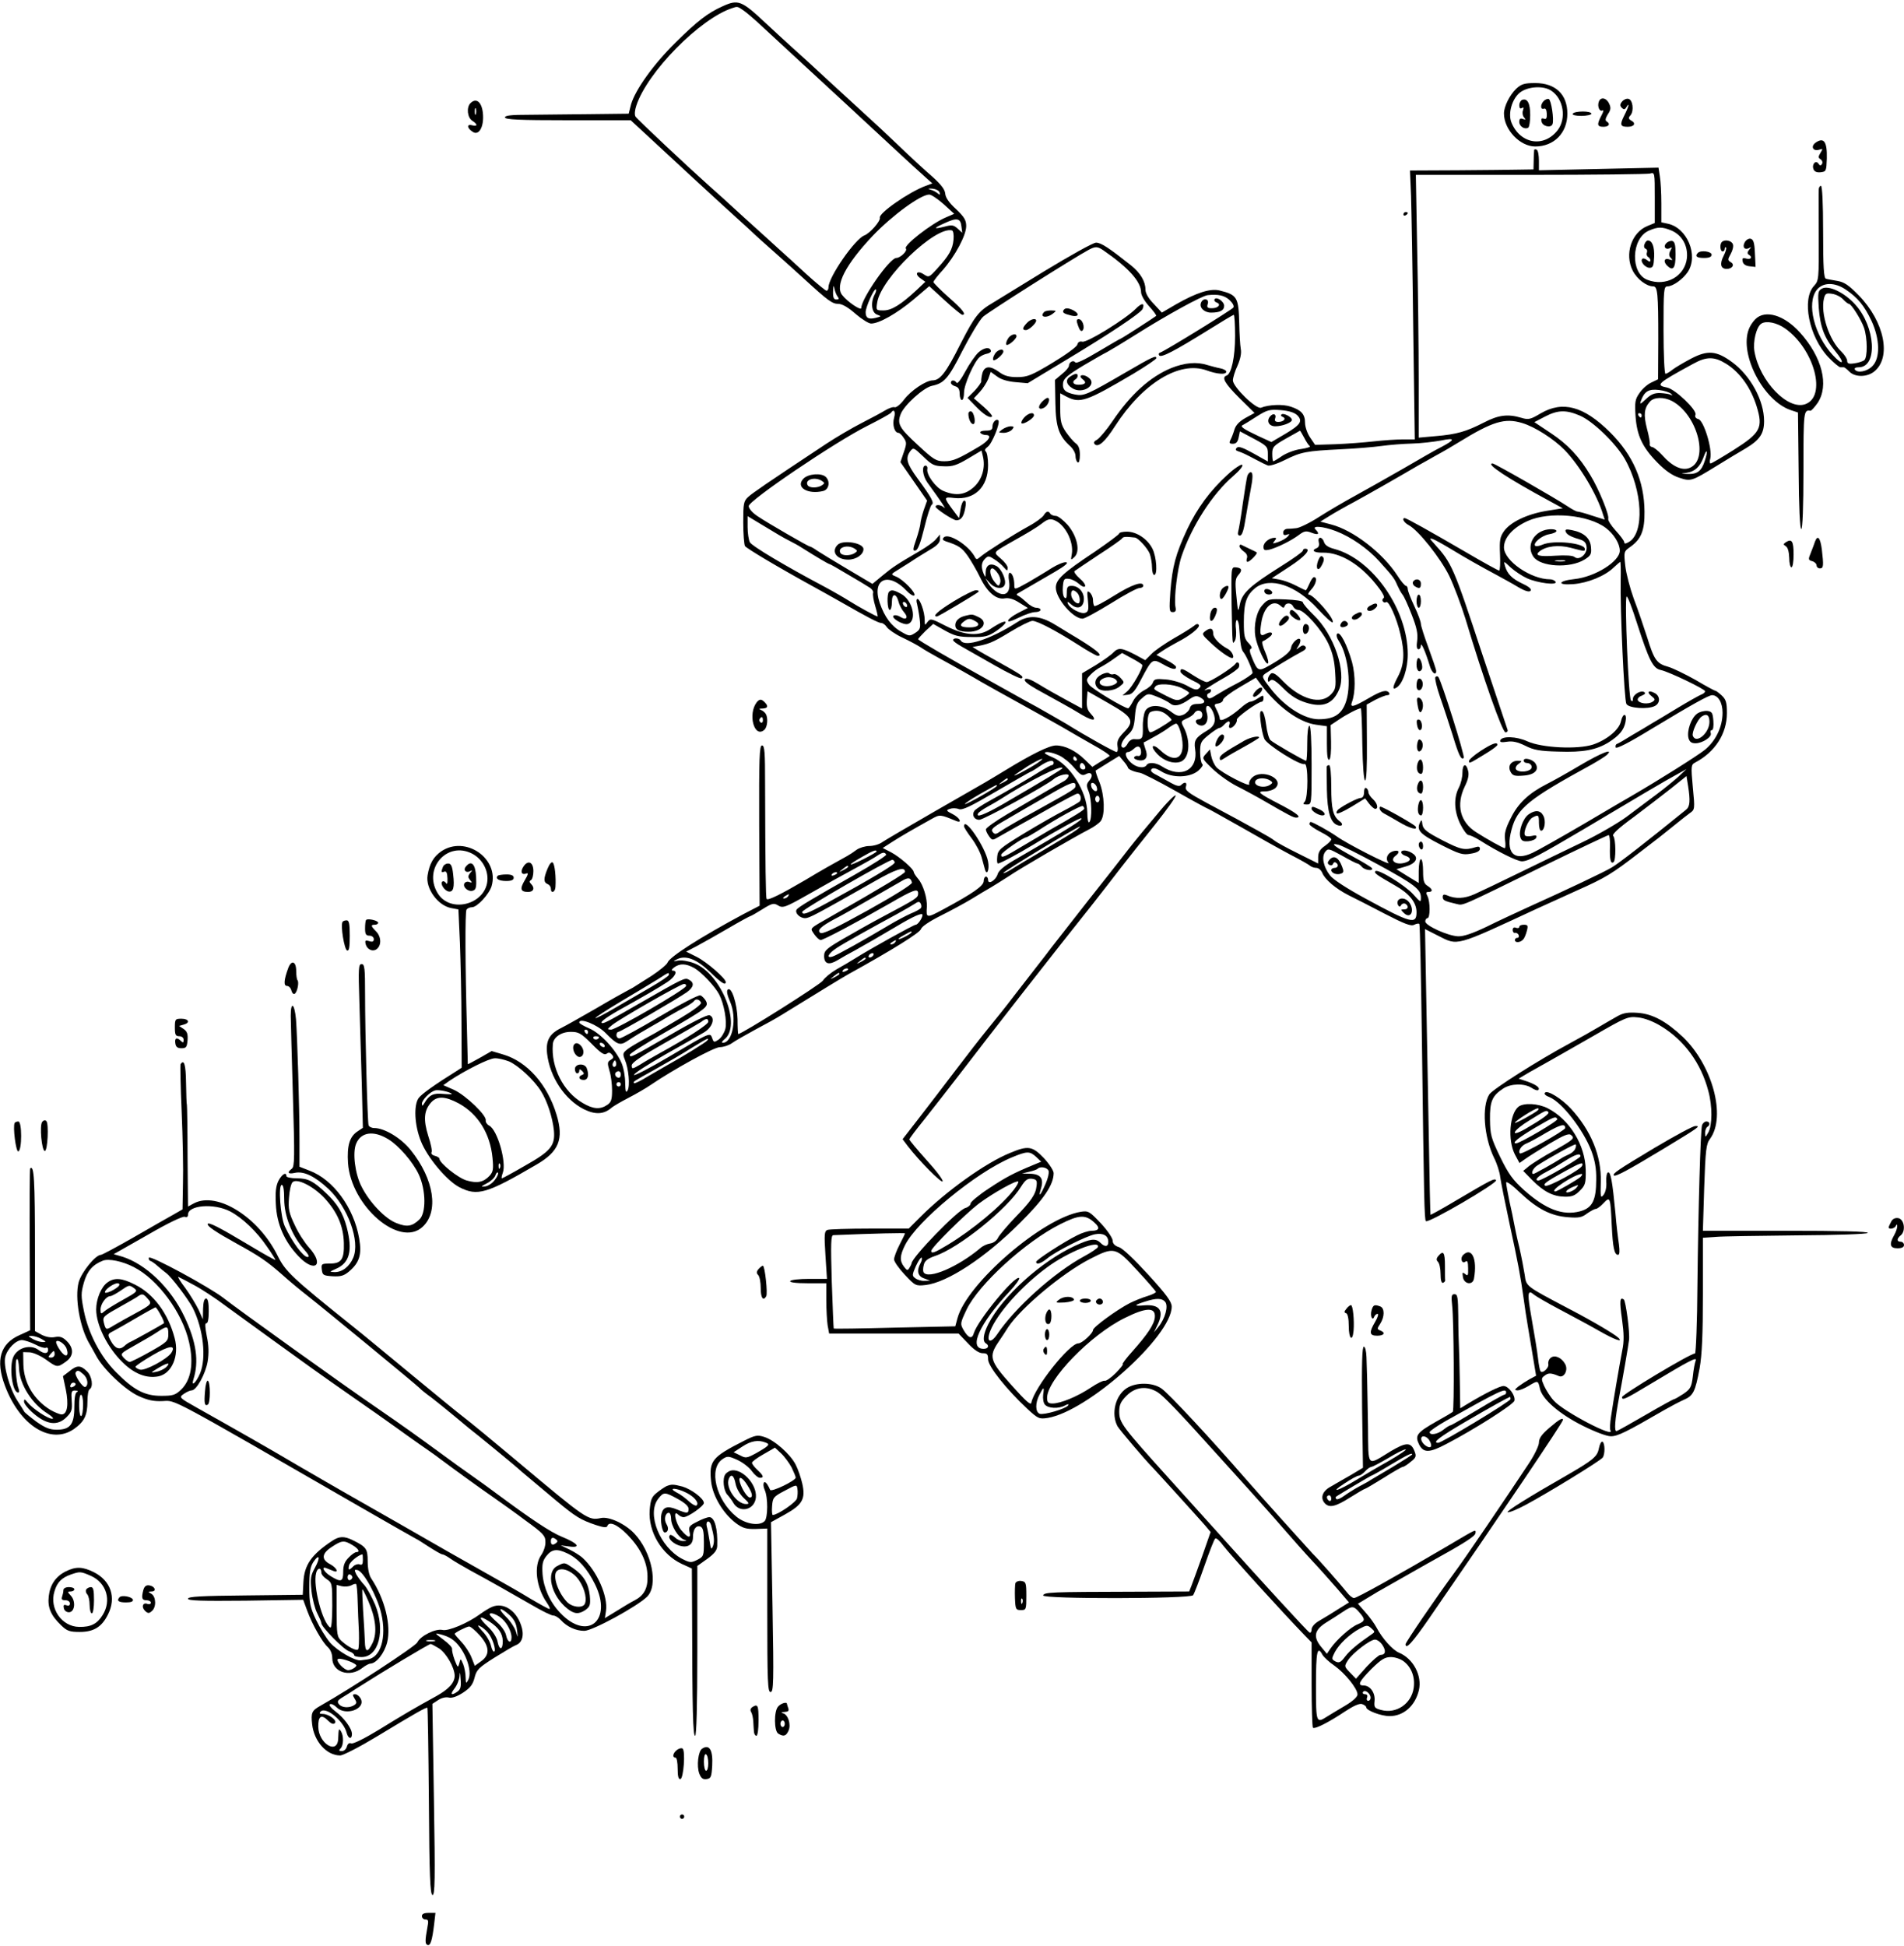 <?xml version="1.0" standalone="no"?>
<!DOCTYPE svg PUBLIC "-//W3C//DTD SVG 20010904//EN"
 "http://www.w3.org/TR/2001/REC-SVG-20010904/DTD/svg10.dtd">
<svg version="1.0" xmlns="http://www.w3.org/2000/svg"
 width="871pt" height="890pt" viewBox="0 0 871 890"
 preserveAspectRatio="xMidYMid meet">
<g transform="translate(0,890) scale(0.1,-0.1)"
fill="#000000" stroke="none">
<path d="M3305 8871 c-67 -30 -116 -68 -213 -164 -102 -100 -186 -218 -205
-284 l-11 -43 -171 -2 c-93 -1 -221 -2 -283 -3 -83 0 -112 -3 -112 -12 0 -10
64 -13 288 -13 l287 0 51 -47 c93 -87 386 -357 443 -408 30 -27 65 -59 76 -70
12 -11 54 -49 95 -85 40 -36 99 -88 129 -116 108 -99 128 -114 156 -114 17 0
44 -15 78 -45 29 -25 61 -45 72 -45 37 0 119 47 193 109 l73 62 72 -66 c39
-36 75 -65 79 -65 20 0 3 23 -62 80 -38 34 -70 66 -70 70 0 4 20 30 44 56 55
63 106 157 106 200 0 27 -9 42 -47 78 -32 29 -48 53 -49 71 -2 19 -19 41 -60
78 -33 28 -102 92 -154 142 -52 50 -120 113 -150 140 -30 28 -107 98 -170 156
-63 59 -137 126 -164 150 -27 24 -83 76 -124 114 -110 103 -125 109 -197 76z
m95 -18 c14 -9 57 -46 95 -82 39 -36 122 -113 185 -171 63 -58 151 -139 195
-180 162 -150 311 -289 350 -323 l40 -36 -30 -11 c-78 -29 -217 -126 -210
-146 4 -15 -45 -71 -71 -81 -43 -16 -164 -191 -164 -237 0 -9 -4 -16 -9 -16
-4 0 -46 34 -92 76 -46 43 -102 93 -124 113 -22 20 -94 86 -161 146 -66 61
-138 126 -160 145 -91 81 -330 305 -337 317 -5 8 -3 30 4 50 50 153 291 398
439 446 23 8 24 8 50 -10z m898 -833 c4 -12 2 -13 -9 -4 -8 7 -23 14 -34 17
-13 4 -9 5 9 4 16 -1 32 -9 34 -17z m19 -54 l48 -44 -37 -16 c-67 -28 -197
-130 -184 -143 9 -10 -25 -43 -44 -43 -30 0 -160 -186 -160 -229 0 -14 -63 28
-87 59 -35 43 16 141 140 272 90 94 219 188 258 188 9 0 39 -20 66 -44z m81
-101 l4 -30 -22 20 c-18 16 -26 17 -60 8 -52 -13 -51 -7 3 17 54 25 71 22 75
-15z m-36 -61 c-4 -44 -20 -73 -75 -133 -36 -40 -38 -41 -61 -26 -31 21 -45 2
-14 -19 l21 -15 -39 -37 c-72 -67 -115 -94 -152 -94 -34 0 -35 0 -29 37 18
111 266 349 342 329 6 -2 9 -21 7 -42z m-530 -261 c8 -10 6 -13 -6 -13 -12 0
-16 9 -15 38 1 27 3 30 6 12 3 -14 10 -31 15 -37z m169 9 c-19 -36 -14 -82 11
-91 21 -8 21 -8 -6 -15 -33 -8 -46 -1 -46 26 0 24 40 112 47 104 3 -2 0 -13
-6 -24z"/>
<path d="M6936 8494 c-30 -29 -56 -81 -56 -113 0 -74 73 -151 143 -151 86 0
147 62 147 150 0 88 -54 140 -147 140 -49 0 -63 -4 -87 -26z m162 -10 c55 -38
68 -126 28 -179 -63 -82 -172 -64 -212 35 -16 40 2 105 37 135 36 30 111 35
147 9z"/>
<path d="M6963 8443 c-7 -3 -13 -14 -13 -24 0 -13 4 -18 12 -13 8 5 9 2 5 -11
-4 -9 -2 -24 4 -31 10 -12 9 -13 -5 -8 -11 4 -16 1 -16 -14 0 -20 25 -36 41
-26 5 3 9 29 9 58 0 54 -13 78 -37 69z"/>
<path d="M7062 8438 c-16 -16 -16 -41 1 -35 8 3 12 -6 13 -23 1 -21 -3 -27
-13 -23 -11 4 -14 0 -11 -13 4 -22 43 -31 50 -12 8 21 -6 111 -17 115 -6 2
-16 -2 -23 -9z"/>
<path d="M7314 8435 c-8 -21 3 -48 17 -40 6 4 4 -7 -5 -23 -22 -42 -20 -52 9
-52 26 0 33 14 14 25 -7 5 -4 15 6 32 14 20 15 31 6 49 -12 27 -39 32 -47 9z"/>
<path d="M7420 8435 c-10 -12 -10 -19 -1 -28 9 -9 14 -9 21 3 17 27 10 0 -10
-39 -21 -42 -18 -51 16 -51 30 0 39 16 17 28 -14 8 -15 13 -4 25 17 21 10 71
-10 75 -9 2 -22 -4 -29 -13z"/>
<path d="M2152 8428 c-19 -19 -14 -66 8 -80 26 -17 26 -28 -1 -21 -26 7 -22
-15 5 -31 24 -15 46 16 46 67 0 64 -28 95 -58 65z m25 -50 c-3 -7 -5 -2 -5 12
0 14 2 19 5 13 2 -7 2 -19 0 -25z"/>
<path d="M7195 8380 c-4 -6 12 -10 39 -10 25 0 46 5 46 10 0 6 -18 10 -39 10
-22 0 -43 -4 -46 -10z"/>
<path d="M8305 8247 c-23 -17 -11 -40 16 -32 18 6 19 5 7 -14 -11 -18 -11 -23
1 -30 7 -5 10 -14 6 -21 -6 -9 -9 -9 -16 1 -12 19 -32 -2 -23 -25 4 -11 15
-16 33 -14 25 3 26 6 28 63 2 78 -14 99 -52 72z"/>
<path d="M7018 8213 c0 -4 -2 -26 -2 -48 l-1 -40 -65 -1 c-36 -1 -163 -2 -283
-3 l-217 -1 5 -117 c2 -65 7 -342 10 -615 l7 -498 -54 0 c-29 0 -89 -4 -133
-9 -44 -5 -123 -11 -175 -13 l-94 -3 -23 34 c-13 19 -23 49 -23 67 0 39 -17
58 -66 74 -35 12 -101 9 -135 -5 -22 -9 -129 95 -129 125 0 11 9 42 21 67 13
30 19 57 15 77 -3 17 -6 69 -7 116 -3 120 -9 131 -89 151 -43 11 -107 -10
-200 -63 l-65 -38 -37 40 c-24 24 -38 49 -38 65 0 38 -23 76 -66 111 -101 80
-137 104 -160 104 -13 0 -119 -59 -239 -132 -119 -73 -223 -137 -233 -143 -65
-38 -83 -61 -148 -188 -66 -132 -93 -166 -127 -167 -31 0 -101 -47 -132 -89
-16 -21 -35 -36 -42 -34 -7 3 -27 -4 -45 -15 -18 -11 -67 -37 -108 -58 -41
-21 -113 -63 -160 -94 -287 -190 -337 -225 -357 -243 -21 -19 -23 -30 -23
-116 0 -53 4 -102 8 -109 8 -11 143 -92 312 -185 30 -16 84 -47 120 -67 129
-74 179 -100 192 -100 7 0 19 -9 25 -19 7 -10 38 -32 70 -47 32 -15 69 -35 83
-44 14 -10 52 -32 85 -50 61 -33 167 -93 195 -110 8 -5 94 -53 190 -106 96
-53 189 -105 205 -115 17 -10 67 -39 113 -65 46 -25 81 -49 78 -52 -3 -3 -22
-15 -43 -27 l-36 -23 -34 33 c-42 41 -91 65 -132 65 -31 0 -110 -39 -231 -113
-36 -22 -78 -47 -95 -57 -16 -9 -122 -70 -235 -135 -113 -65 -217 -126 -232
-136 -14 -11 -42 -19 -61 -19 -19 0 -45 -8 -58 -17 -13 -10 -33 -23 -44 -29
-60 -33 -119 -66 -190 -109 -111 -65 -173 -96 -178 -87 -4 7 -6 148 -7 525 0
146 -2 177 -14 177 -12 0 -14 -55 -13 -366 l2 -367 -75 -39 c-194 -104 -337
-195 -346 -221 -3 -9 -36 -36 -72 -60 -37 -23 -76 -48 -87 -55 -11 -6 -27 -15
-35 -19 -8 -4 -69 -38 -135 -77 -66 -38 -137 -78 -157 -88 -55 -27 -72 -58
-65 -119 13 -107 81 -209 168 -253 53 -26 92 -24 128 8 9 7 43 27 76 44 33 17
78 43 100 58 104 71 291 174 318 174 16 0 41 8 55 18 15 11 63 38 107 62 44
23 98 53 120 67 172 106 275 169 305 186 203 112 329 191 333 207 3 11 38 35
88 60 46 23 111 58 144 78 33 20 72 44 87 52 14 8 50 31 80 50 57 39 304 182
370 216 22 11 47 29 54 39 20 28 17 116 -6 176 -12 28 -19 53 -18 54 2 1 27
17 56 35 l52 32 20 -24 c11 -12 19 -26 20 -29 0 -8 28 -20 55 -24 11 -2 85
-39 164 -84 79 -45 146 -81 148 -81 2 0 68 -37 146 -81 78 -45 180 -102 227
-127 47 -24 89 -48 94 -53 6 -5 18 -9 28 -9 10 0 22 -11 27 -23 12 -30 61 -72
120 -102 25 -12 99 -50 164 -84 95 -49 122 -59 137 -51 10 5 21 7 23 3 3 -5 8
-253 12 -553 9 -707 11 -799 18 -806 11 -11 329 175 321 187 -6 11 -23 2 -179
-90 -65 -39 -120 -69 -121 -68 -1 1 -5 169 -8 372 -4 204 -9 497 -12 653 l-5
282 59 -30 c93 -47 75 -52 452 123 36 16 119 54 185 84 130 58 158 75 285 173
88 67 94 72 166 130 23 19 53 42 65 51 22 15 23 18 13 118 -9 98 -8 103 11
113 91 48 145 132 145 226 0 48 -4 62 -23 80 -13 12 -26 22 -29 22 -4 0 -45
22 -92 50 -48 27 -104 54 -125 60 -52 14 -64 31 -96 135 -16 50 -43 129 -61
176 -17 47 -35 115 -39 151 -7 65 -7 65 24 87 49 35 65 75 64 161 -1 140 -53
259 -158 363 -120 119 -216 145 -317 86 -47 -28 -56 -30 -89 -20 -61 18 -104
13 -171 -22 -80 -41 -124 -54 -220 -62 l-78 -7 0 263 c0 145 -3 416 -7 602
l-6 337 524 0 c288 0 534 3 547 6 22 6 22 6 22 -110 l0 -116 -34 -14 c-73 -30
-105 -129 -67 -204 20 -39 63 -72 94 -72 20 0 23 -33 23 -242 l-1 -183 -31
-15 c-18 -8 -42 -30 -54 -48 -20 -28 -22 -41 -18 -105 6 -89 31 -143 101 -214
34 -35 67 -58 98 -68 54 -18 57 -17 174 55 44 27 103 63 131 79 65 39 84 68
84 125 0 94 -62 208 -147 270 -71 52 -111 55 -186 16 -34 -18 -73 -41 -86 -51
-13 -11 -28 -19 -32 -19 -5 0 -9 90 -9 200 0 184 1 200 18 200 25 0 71 33 93
66 50 76 -3 203 -93 221 l-28 6 0 86 c0 47 -3 103 -7 125 l-6 39 -274 -6 -273
-6 0 44 c0 24 -4 47 -10 50 -5 3 -11 3 -12 -2z m627 -367 c50 -21 77 -70 72
-126 -9 -84 -96 -133 -181 -100 -79 30 -74 190 7 225 41 18 60 18 102 1z
m-2595 -93 c113 -78 170 -142 170 -190 0 -13 16 -41 36 -63 20 -22 35 -42 33
-45 -8 -7 -160 -105 -164 -105 -2 0 -48 -27 -102 -59 -60 -36 -100 -55 -104
-49 -8 13 -29 2 -29 -15 0 -7 -14 -24 -32 -38 l-32 -27 2 -106 c2 -112 16
-151 71 -200 11 -11 21 -29 21 -42 0 -13 5 -26 10 -29 6 -4 10 10 10 34 0 28
-6 44 -19 53 -10 7 -30 31 -45 52 -22 33 -26 50 -26 108 l0 69 30 -16 c61 -31
89 -22 304 105 58 35 106 67 106 72 0 14 -18 6 -138 -64 -177 -103 -193 -110
-232 -103 -47 9 -61 22 -57 54 3 20 22 36 93 79 49 29 98 57 109 62 11 6 70
41 130 79 143 90 305 179 330 181 47 5 76 -1 99 -22 15 -14 23 -28 18 -35 -7
-10 -310 -197 -335 -206 -7 -2 -8 -8 -4 -13 10 -11 69 20 219 113 64 40 119
73 122 73 3 0 6 -44 6 -97 0 -97 -17 -174 -39 -181 -24 -8 -8 -36 58 -102 l70
-69 -42 -23 c-28 -16 -44 -33 -50 -53 -5 -17 -13 -38 -18 -47 -7 -14 -5 -18
11 -18 14 0 22 8 26 28 l6 29 64 -34 c60 -32 64 -37 64 -69 l0 -35 -66 37
c-47 26 -68 34 -76 26 -8 -8 -6 -13 8 -17 20 -7 27 -10 84 -40 19 -10 41 -21
49 -24 8 -4 43 7 79 25 75 37 97 41 257 49 66 3 149 10 185 15 36 5 98 10 139
11 41 1 100 8 133 14 66 14 66 4 1 -30 -21 -10 -101 -56 -178 -101 -77 -44
-176 -100 -220 -124 -44 -24 -116 -66 -160 -94 -43 -28 -91 -51 -105 -52 -14
-2 -33 -3 -42 -3 -10 -1 -18 -8 -18 -17 0 -11 5 -14 16 -10 14 5 15 4 5 -8 -7
-8 -26 -19 -43 -25 -26 -9 -29 -9 -18 4 9 11 10 15 1 15 -24 0 -51 -21 -51
-41 0 -16 5 -18 28 -13 34 9 98 40 134 67 24 18 33 20 58 10 31 -12 39 -6 18
15 -19 19 34 15 92 -7 71 -27 148 -81 200 -139 63 -70 69 -78 82 -109 7 -15
17 -35 24 -43 7 -8 26 -50 42 -92 23 -58 29 -88 25 -118 -4 -26 -2 -40 6 -40
6 0 11 8 11 18 1 17 22 -32 41 -95 9 -31 29 -46 29 -22 0 6 -16 53 -35 105
-19 51 -35 101 -35 110 0 9 -13 46 -30 81 -16 34 -30 70 -30 78 0 8 -4 15 -8
15 -5 0 -23 21 -40 48 -68 104 -202 207 -303 233 l-49 13 42 26 c24 15 75 44
113 64 61 33 215 121 293 167 15 8 52 29 82 46 30 16 78 44 105 61 153 94 209
111 288 87 58 -17 145 -73 195 -124 70 -73 149 -205 176 -297 l7 -21 -57 18
c-32 11 -62 19 -68 19 -5 0 -26 11 -45 24 -57 38 -333 196 -343 196 -35 0 72
-70 259 -171 l62 -34 -75 -12 c-89 -15 -164 -51 -194 -93 -18 -26 -21 -41 -18
-105 2 -41 0 -75 -4 -75 -4 0 -72 37 -150 83 -170 99 -274 157 -282 157 -15 0
-3 -21 18 -32 44 -23 146 -151 186 -233 21 -44 54 -132 74 -196 82 -274 169
-519 183 -519 8 0 12 6 9 13 -2 6 -54 161 -115 344 -132 400 -139 417 -220
506 -22 24 -23 27 -6 21 11 -4 47 -24 80 -44 69 -42 138 -81 211 -120 27 -15
72 -39 98 -55 32 -19 51 -24 57 -18 7 7 -4 18 -34 32 -51 24 -71 45 -82 81 -7
25 -7 25 26 -6 19 -17 52 -39 74 -49 48 -22 142 -34 131 -16 -4 6 -15 11 -25
11 -88 0 -211 85 -211 146 0 45 42 91 109 121 100 45 278 28 357 -32 37 -28
64 -72 64 -104 0 -49 -113 -120 -208 -130 -76 -8 -81 -29 -5 -23 66 5 145 37
185 76 15 14 29 26 30 26 2 0 3 -37 2 -82 -3 -135 16 -550 26 -568 11 -20 100
-26 131 -9 25 13 24 46 -2 59 -28 15 -38 4 -13 -15 16 -13 17 -16 4 -25 -19
-13 -62 -9 -68 8 -2 6 6 16 19 20 14 6 18 11 11 16 -16 10 -52 -11 -52 -31 0
-11 -3 -13 -9 -7 -11 10 -30 460 -20 475 3 6 25 -50 48 -123 55 -170 73 -206
109 -213 37 -8 202 -87 202 -97 0 -5 -8 -12 -17 -15 -10 -4 -58 -31 -108 -61
-49 -30 -103 -62 -120 -72 -16 -10 -56 -34 -89 -53 -32 -20 -63 -38 -69 -40
-5 -1 -8 -9 -6 -16 3 -8 60 21 163 84 187 113 263 155 278 155 28 0 48 -34 48
-80 0 -65 -31 -129 -81 -170 -35 -28 -210 -138 -332 -209 -16 -9 -115 -67
-220 -129 -106 -62 -212 -122 -236 -133 -87 -41 -125 1 -96 107 26 97 76 138
365 296 30 17 62 37 70 44 36 34 -24 11 -122 -47 -57 -34 -125 -72 -153 -86
-82 -42 -131 -88 -164 -156 -24 -47 -30 -71 -26 -99 3 -21 2 -38 -1 -38 -7 0
-83 42 -131 73 -74 47 -93 125 -52 210 15 30 20 53 15 71 -9 38 -26 32 -26 -9
0 -20 -7 -50 -16 -67 -25 -48 -22 -109 6 -167 14 -28 31 -51 38 -51 7 0 29
-10 50 -23 83 -53 173 -97 194 -97 29 0 80 27 278 144 238 142 385 229 432
254 l43 24 -36 -34 c-20 -18 -65 -55 -100 -81 -35 -26 -98 -73 -139 -104 -41
-30 -131 -82 -200 -115 -69 -33 -197 -95 -285 -138 -88 -43 -182 -88 -209
-100 -47 -21 -88 -23 -128 -5 -13 5 -18 3 -18 -8 0 -15 7 -19 63 -32 33 -7 7
-18 405 177 156 76 287 138 291 138 4 0 7 -24 6 -52 -2 -59 3 -81 16 -72 12 7
11 108 -1 120 -7 7 23 35 93 86 56 42 134 102 172 132 l70 56 7 -43 c11 -70 9
-97 -9 -111 -185 -150 -305 -243 -338 -263 -32 -20 -212 -105 -385 -183 -52
-24 -137 -63 -189 -89 -65 -31 -106 -45 -131 -44 -47 2 -150 49 -150 68 0 8 5
15 10 15 13 0 13 76 0 101 -8 15 -7 19 5 19 21 0 19 13 -5 28 -16 10 -20 23
-20 67 0 30 -4 55 -10 55 -5 0 -10 -25 -10 -55 l0 -54 -51 31 -51 32 38 11
c49 13 66 39 39 59 -22 17 -55 21 -55 7 0 -5 9 -13 20 -16 24 -8 26 -21 4 -29
-44 -17 -82 6 -49 30 22 17 14 28 -13 20 -26 -9 -36 -34 -20 -53 13 -16 -190
87 -237 121 -34 24 -110 66 -119 66 -3 0 -6 -4 -6 -10 0 -5 23 -21 50 -35 28
-14 50 -29 50 -34 0 -6 -13 -19 -30 -31 -22 -15 -30 -30 -30 -51 l0 -29 -92
46 c-51 25 -100 52 -108 59 -8 7 -42 27 -75 45 -33 18 -78 43 -100 55 -22 12
-84 45 -138 74 -81 44 -97 56 -92 72 7 21 -5 25 -22 8 -7 -7 -20 -5 -45 9 -19
11 -49 27 -67 37 -23 11 -30 20 -23 27 7 7 21 4 45 -11 50 -31 129 -29 168 3
16 14 25 28 19 31 -5 3 -10 28 -10 54 0 43 3 50 39 79 22 18 44 32 49 32 5 0
15 7 22 15 7 8 16 15 21 15 5 0 6 -7 3 -15 -4 -8 -2 -15 4 -15 13 0 33 26 30
38 -3 10 97 82 114 82 4 0 8 7 8 16 0 15 -2 15 -25 0 -13 -9 -29 -16 -36 -16
-6 0 -27 -13 -45 -30 -47 -41 -94 -65 -94 -48 0 7 -6 25 -14 40 -13 25 -13 27
7 30 12 2 22 9 22 17 0 7 34 33 75 57 l75 44 20 -27 c78 -105 176 -177 255
-188 l50 -7 0 -80 c0 -53 3 -77 11 -73 6 4 9 38 8 82 l-2 76 39 26 c35 24 88
51 99 51 3 0 6 -74 7 -165 2 -102 7 -165 13 -165 6 0 9 64 8 174 l-1 173 40
22 c22 11 46 21 55 21 8 0 11 5 8 10 -11 17 -35 11 -96 -25 -67 -39 -84 -43
-75 -18 17 44 17 123 1 184 -22 78 -55 143 -68 130 -5 -5 -2 -19 8 -34 44 -67
59 -212 29 -286 -20 -51 -55 -71 -122 -71 -64 0 -153 56 -217 137 -42 54 -44
59 -28 71 22 16 128 80 166 100 20 10 25 18 18 25 -7 7 -15 6 -27 -4 -16 -13
-16 -12 -3 8 7 12 10 25 6 29 -9 10 -38 -18 -41 -39 -2 -18 -31 -42 -97 -80
-52 -30 -56 -28 -82 35 -11 26 -12 38 -4 41 6 2 2 12 -11 25 -19 19 -22 33
-22 96 0 89 12 123 52 156 67 53 186 14 286 -95 34 -37 65 -65 68 -62 13 12
-86 127 -109 127 -6 0 -1 10 11 23 22 23 30 57 13 57 -5 0 -14 -13 -21 -30 -7
-16 -14 -30 -17 -30 -2 0 -23 10 -46 22 -23 12 -57 24 -75 27 l-34 6 81 53
c71 46 102 82 71 82 -5 0 -10 -4 -10 -9 0 -5 -46 -38 -101 -72 -141 -89 -176
-121 -187 -172 -8 -41 -9 -40 -16 36 -7 68 -5 81 10 98 19 21 14 32 -15 34
-19 1 -19 -7 -17 -169 4 -193 3 -186 15 -167 5 8 7 31 5 52 -3 21 -1 40 3 42
4 3 9 -9 11 -26 6 -87 10 -108 20 -120 13 -15 42 -82 42 -95 0 -5 -30 -26 -67
-46 -38 -19 -82 -45 -100 -56 -24 -16 -33 -18 -39 -9 -4 7 -2 15 4 17 7 2 12
8 12 14 0 6 -8 7 -17 4 -17 -6 -17 -5 -1 6 10 7 45 29 79 48 34 19 64 41 66
48 7 17 -6 30 -15 16 -12 -18 -116 -84 -132 -84 -8 0 -35 14 -60 30 -50 33
-60 36 -60 18 0 -7 23 -24 50 -38 42 -20 48 -26 37 -37 -11 -11 -21 -10 -58
11 -24 13 -68 26 -96 28 -45 4 -53 2 -59 -14 -3 -11 -21 -26 -39 -35 -18 -9
-42 -31 -51 -49 -10 -19 -20 -34 -23 -34 -18 0 -167 90 -179 108 -14 21 -13
25 7 46 12 13 34 29 49 36 15 8 42 25 61 39 l34 24 44 -24 c25 -13 46 -27 48
-30 7 -10 -46 -103 -69 -122 l-21 -18 25 3 c20 2 33 18 60 70 50 95 52 96 99
70 42 -24 61 -28 61 -13 0 5 -20 20 -45 32 l-45 23 27 18 c16 11 46 28 68 40
59 30 106 68 99 79 -4 7 -12 5 -22 -4 -10 -8 -51 -34 -92 -57 -41 -24 -88 -56
-103 -72 l-28 -28 -42 23 c-65 34 -80 36 -103 13 -11 -12 -48 -38 -82 -59
l-62 -37 0 -81 0 -80 -74 40 c-41 22 -97 54 -126 72 -34 21 -55 28 -61 22 -7
-7 11 -22 53 -46 35 -19 85 -47 112 -62 28 -15 71 -40 97 -56 52 -30 70 -27
38 7 -15 16 -19 32 -17 62 l3 40 98 -56 c111 -63 119 -81 66 -134 -23 -24 -30
-38 -27 -60 3 -15 1 -28 -4 -28 -9 0 -134 69 -232 130 -34 20 -92 53 -129 74
-37 20 -84 46 -105 58 -20 11 -75 42 -122 68 -170 94 -320 181 -320 186 0 3
16 20 34 38 l35 32 53 -30 c45 -25 64 -30 123 -30 61 -1 76 3 113 28 42 29 57
51 25 39 -10 -4 -33 -17 -52 -30 -52 -35 -115 -31 -203 13 -68 35 -72 36 -85
19 -12 -17 -13 -17 -13 10 0 35 -21 95 -33 95 -5 0 -6 -10 -2 -22 3 -13 9 -44
12 -69 5 -42 3 -49 -20 -64 -25 -16 -28 -16 -64 5 -45 25 -77 68 -99 133 -37
110 41 143 125 53 13 -14 28 -23 33 -20 13 8 -50 73 -82 86 -23 9 -24 11 -7
22 10 6 42 26 70 44 28 19 71 45 94 59 30 17 43 32 43 46 l0 22 -18 -21 c-9
-12 -42 -35 -72 -53 -108 -63 -126 -75 -172 -113 l-47 -39 -113 67 c-62 37
-125 75 -140 85 -15 11 -30 19 -33 19 -7 0 -191 106 -240 139 -24 16 -40 35
-40 46 0 25 392 291 541 366 58 29 108 57 110 61 13 20 22 5 14 -23 -9 -32 2
-69 20 -69 5 0 16 -10 24 -23 14 -20 14 -27 0 -67 l-15 -44 61 -88 61 -88 -16
-45 c-8 -25 -15 -53 -15 -63 -1 -9 -9 -41 -19 -70 -16 -46 -16 -53 -3 -50 11
2 23 34 40 103 13 55 29 103 34 106 13 8 0 32 -63 118 -52 71 -58 95 -35 127
14 18 16 17 59 -24 40 -39 50 -44 94 -45 40 -2 60 5 111 35 l62 37 6 -25 c13
-52 -3 -107 -40 -141 -40 -37 -83 -43 -140 -19 -35 14 -79 75 -74 100 2 8 -1
15 -7 16 -20 2 -15 -46 7 -77 62 -85 90 -127 77 -115 -14 13 -39 16 -39 4 0
-9 80 -62 95 -62 21 0 33 16 40 53 5 24 4 37 -4 37 -6 0 -14 -18 -17 -40 l-7
-40 -24 32 c-48 64 -47 66 2 60 93 -10 155 50 155 150 0 31 -5 60 -11 63 -6 5
-3 12 9 21 20 14 59 110 49 121 -10 9 -27 -8 -27 -28 0 -15 -7 -19 -31 -19
-17 0 -28 -4 -24 -10 3 -5 15 -10 25 -10 29 0 15 -25 -28 -51 -99 -59 -123
-69 -162 -69 -37 0 -49 7 -120 73 -86 79 -97 98 -80 142 15 41 105 122 143
130 57 12 75 33 141 163 36 70 78 139 93 153 24 22 414 269 483 306 32 17 41
16 70 -4z m2848 -518 c63 -40 112 -110 138 -194 30 -98 18 -121 -105 -199 -54
-34 -101 -62 -106 -62 -4 0 -5 10 -1 23 10 43 -30 174 -55 180 -12 3 -17 11
-13 20 8 21 -92 116 -129 124 -55 11 -48 18 117 108 63 35 98 35 154 0z m-253
-137 c7 -8 6 -9 -2 -4 -7 4 -28 7 -48 8 -27 1 -43 -6 -66 -28 -24 -23 -29 -25
-23 -9 16 45 36 57 84 51 24 -3 49 -11 55 -18z m3 -32 c116 -61 172 -269 82
-306 -35 -15 -80 6 -127 59 -18 20 -39 36 -45 36 -7 1 -12 6 -11 13 2 6 -4 39
-13 72 -16 63 -13 93 14 123 18 21 63 22 100 3z m-1714 -65 c27 -27 16 -44
-55 -86 l-63 -37 -61 28 c-68 32 -85 44 -69 50 6 3 34 20 63 39 48 30 58 33
110 29 37 -3 62 -11 75 -23z m1293 -2 c59 -25 163 -125 205 -197 83 -145 92
-342 18 -382 -14 -8 -20 -8 -20 0 0 6 -17 29 -39 53 -21 23 -36 47 -34 54 6
16 -43 136 -81 198 -51 86 -105 143 -182 194 l-75 50 48 25 c59 31 97 32 160
5z m283 1 c0 -5 -2 -10 -4 -10 -3 0 -8 5 -11 10 -3 6 -1 10 4 10 6 0 11 -4 11
-10z m-1544 -102 c9 -18 21 -36 26 -39 5 -3 -13 -9 -40 -13 -27 -3 -66 -18
-86 -31 -20 -14 -39 -25 -41 -25 -3 0 -5 15 -5 34 0 31 5 37 63 70 34 19 63
35 64 36 1 0 10 -15 19 -32z m1833 -105 c-15 -48 -35 -63 -79 -61 -34 1 -34 1
-5 5 38 6 61 27 77 69 16 46 23 35 7 -13z m-4189 -366 c19 -10 44 -23 54 -30
76 -48 126 -77 130 -77 3 0 40 -21 83 -47 43 -25 88 -52 100 -60 12 -7 20 -19
17 -26 -2 -7 2 -34 10 -60 8 -26 12 -47 11 -47 -7 0 -89 45 -130 71 -22 14
-74 44 -115 66 -172 91 -331 185 -340 203 -5 10 -10 41 -10 69 l0 50 78 -47
c42 -26 93 -56 112 -65z m1795 -674 c19 -9 35 -19 35 -23 0 -3 -12 -13 -27
-22 -26 -15 -30 -15 -78 9 -60 31 -59 29 -50 42 10 17 80 13 120 -6z m-53 -70
c19 -17 48 -11 90 19 22 15 32 17 48 8 29 -16 24 -30 -11 -30 -22 0 -32 -6
-36 -19 -2 -10 -16 -24 -29 -30 -22 -9 -30 -7 -58 14 -43 33 -100 34 -117 3
-7 -13 -12 -47 -11 -75 1 -53 -2 -57 -40 -54 -9 1 -22 -7 -28 -18 -6 -12 -15
-21 -20 -21 -20 0 -9 32 19 58 24 22 29 37 33 86 4 49 10 64 32 82 26 23 28
23 69 7 23 -9 50 -23 59 -30z m198 -42 c15 -38 7 -63 -30 -84 -50 -30 -59 -44
-53 -82 16 -97 -63 -139 -153 -80 -27 17 -60 20 -69 5 -11 -17 -48 -11 -72 12
-24 22 -31 48 -12 48 6 0 17 7 26 15 18 18 33 11 33 -16 0 -12 -6 -19 -14 -17
-8 2 -16 -1 -18 -7 -2 -5 9 -11 23 -13 32 -4 43 17 28 54 -5 15 -8 27 -7 28 4
1 36 19 68 37 14 8 36 22 49 32 13 9 27 17 31 17 12 0 30 -59 30 -100 0 -66
-45 -76 -102 -22 -37 35 -49 19 -13 -18 30 -31 72 -45 104 -35 42 13 50 93 16
158 -14 27 -13 28 13 40 15 6 31 17 35 24 12 20 37 15 37 -7 0 -11 -7 -20 -15
-20 -20 0 -19 -19 1 -27 27 -10 45 18 35 55 -13 42 11 45 29 3z m-211 -12 c13
-11 22 -21 20 -23 -25 -20 -86 -56 -96 -56 -17 0 -18 86 0 93 25 11 53 6 76
-14z m-493 -185 c19 -9 50 -34 68 -56 29 -34 37 -38 54 -29 26 14 36 -7 14
-31 -12 -15 -13 -22 -2 -48 14 -34 17 -127 3 -141 -5 -5 -9 14 -9 45 -2 96
-79 218 -159 252 -19 8 -35 16 -35 19 0 10 33 4 66 -11z m79 -14 c3 -5 1 -10
-4 -10 -6 0 -11 5 -11 10 0 6 2 10 4 10 3 0 8 -4 11 -10z m-180 -21 c-34 -23
-113 -65 -104 -55 4 4 31 22 60 41 59 36 92 47 44 14z m75 1 c0 -5 -4 -10 -8
-10 -5 0 -28 -13 -53 -28 -42 -27 -143 -86 -239 -139 -25 -14 -51 -31 -59 -38
-18 -18 -7 -45 19 -45 19 0 305 156 340 186 23 20 74 30 68 14 -2 -8 -11 -17
-19 -22 -21 -11 -149 -86 -261 -152 -54 -32 -98 -63 -98 -70 0 -7 7 -21 15
-32 14 -19 15 -19 47 0 18 10 53 30 78 44 25 14 96 53 157 88 62 35 117 64
122 64 15 0 21 -28 8 -38 -7 -5 -39 -24 -72 -41 -33 -17 -114 -63 -180 -103
-110 -67 -120 -76 -123 -105 -2 -18 -1 -33 3 -33 10 0 87 41 165 88 106 65
212 123 217 119 6 -7 -51 -43 -310 -193 -43 -25 -69 -47 -73 -62 -8 -28 -44
-51 -44 -27 0 8 -4 15 -10 15 -5 0 -10 -9 -10 -20 0 -22 -47 -55 -182 -128
-80 -43 -82 -43 -78 10 2 39 -17 102 -40 128 -11 13 -20 27 -20 31 0 14 -64
69 -103 90 l-39 20 45 29 c41 26 84 51 179 104 38 21 38 21 111 -9 31 -13 18
14 -15 31 -30 15 -31 18 -13 24 11 4 29 4 41 -1 17 -6 54 12 173 82 84 49 154
89 156 89 2 0 21 11 41 25 38 26 64 32 64 15z m144 -15 c3 -9 0 -15 -9 -15 -8
0 -15 7 -15 15 0 8 4 15 9 15 5 0 11 -7 15 -15z m-104 -9 c0 -4 -84 -55 -273
-165 -84 -48 -126 -64 -112 -41 4 6 23 19 43 30 20 11 44 25 52 30 140 90 290
165 290 146z m-250 -51 c0 -2 -10 -9 -22 -15 -22 -11 -22 -10 -4 4 21 17 26
19 26 11z m310 -28 c0 -15 -1 -16 -176 -113 -77 -42 -151 -85 -165 -95 -23
-16 -28 -17 -38 -5 -10 12 1 22 61 56 40 24 122 71 183 106 111 65 135 74 135
51z m98 -11 c3 -12 -1 -17 -10 -14 -7 3 -15 13 -16 22 -3 12 1 17 10 14 7 -3
15 -13 16 -22z m-458 9 c0 -7 -141 -87 -146 -83 -2 2 29 23 69 46 80 45 77 44
77 37z m470 -60 c0 -8 -4 -15 -10 -15 -5 0 -10 7 -10 15 0 8 5 15 10 15 6 0
10 -7 10 -15z m-70 -44 c0 -6 -45 -34 -160 -99 -19 -11 -73 -43 -120 -71 -88
-53 -100 -58 -100 -41 0 10 102 80 115 80 3 0 27 14 53 30 84 55 197 117 205
113 4 -2 7 -7 7 -12z m-35 -97 c-11 -9 -74 -47 -140 -86 -66 -39 -137 -81
-157 -94 -21 -13 -38 -21 -38 -17 1 7 338 212 350 212 3 0 -4 -7 -15 -15z
m1376 -157 c169 -92 199 -115 199 -152 0 -24 -1 -24 -36 15 -37 41 -161 117
-172 105 -8 -8 5 -17 89 -65 66 -37 99 -78 99 -123 0 -57 -25 -51 -234 63 -85
46 -148 87 -162 106 -30 39 -39 84 -22 107 13 17 17 16 77 -17 35 -20 66 -36
71 -36 4 0 13 -7 20 -15 13 -16 55 -21 46 -6 -4 5 -41 28 -84 51 -88 48 -111
66 -70 56 15 -3 95 -43 179 -89z m-2291 58 c0 -3 -27 -18 -60 -35 -74 -37 -79
-31 -7 10 50 29 67 35 67 25z m44 -14 c3 -4 -61 -45 -142 -91 -196 -111 -260
-149 -268 -161 -9 -15 15 -39 39 -39 19 0 49 16 315 167 101 58 142 71 142 45
0 -7 -100 -68 -335 -202 -108 -62 -100 -53 -80 -84 10 -14 23 -26 29 -26 13 0
160 78 312 165 114 66 134 73 134 48 0 -20 -7 -24 -165 -108 -49 -26 -129 -71
-177 -99 -77 -45 -88 -54 -88 -79 0 -37 22 -43 62 -19 18 11 53 31 78 44 66
37 106 60 192 111 77 46 118 64 118 52 0 -14 -21 -45 -31 -45 -9 0 -204 -108
-279 -155 -19 -12 -56 -34 -83 -49 -26 -15 -54 -38 -63 -52 -12 -18 -370 -244
-387 -244 -1 0 -3 30 -3 68 -2 72 -28 152 -45 135 -6 -6 -2 -25 10 -53 34 -75
13 -191 -33 -190 -6 0 -3 7 7 15 82 61 -13 302 -138 349 -26 10 -58 15 -73 12
-25 -5 -25 -5 -5 6 40 20 90 1 151 -58 53 -52 72 -63 72 -46 0 16 -87 92 -133
115 l-48 24 48 25 c26 14 92 51 145 82 53 31 99 56 102 56 2 0 27 14 54 31 43
27 52 29 70 18 23 -14 31 -12 142 51 77 44 144 81 225 125 39 21 79 44 90 52
23 15 32 16 39 4z m39 -36 c1 -10 -108 -75 -309 -185 -92 -50 -114 -58 -114
-41 0 11 401 242 413 238 5 -1 9 -7 10 -12z m-213 -20 c0 -2 -10 -9 -22 -15
-22 -11 -22 -10 -4 4 21 17 26 19 26 11z m-50 -29 c0 -2 -7 -7 -16 -10 -8 -3
-12 -2 -9 4 6 10 25 14 25 6z m342 -43 c2 -8 -82 -60 -202 -127 -154 -85 -208
-111 -218 -103 -15 12 3 29 66 63 21 10 91 50 157 88 66 38 134 77 150 86 30
18 41 16 47 -7z m-567 -63 c-3 -5 -12 -10 -18 -10 -7 0 -6 4 3 10 19 12 23 12
15 0z m608 -53 c-3 -5 -24 -17 -47 -26 -22 -10 -66 -33 -96 -51 -112 -67 -241
-139 -260 -145 -33 -11 -22 13 18 39 35 23 161 93 281 158 31 17 65 37 76 44
14 10 21 11 26 2 4 -7 5 -16 2 -21z m-43 -112 c0 -2 -13 -11 -30 -20 -38 -19
-40 -11 -2 9 31 17 32 18 32 11z m-75 -45 c-3 -5 -12 -10 -18 -10 -7 0 -6 4 3
10 19 12 23 12 15 0z m-100 -60 c-3 -5 -11 -10 -16 -10 -6 0 -7 5 -4 10 3 6
11 10 16 10 6 0 7 -4 4 -10z m-35 -15 c0 -2 -10 -9 -22 -15 -22 -11 -22 -10
-4 4 21 17 26 19 26 11z m-784 -43 c33 -19 94 -83 114 -121 22 -43 37 -124 28
-158 -5 -18 -18 -39 -30 -48 -21 -14 -23 -14 -30 6 -10 27 -6 29 -198 -85 -88
-52 -160 -89 -160 -83 0 7 64 48 141 92 78 44 157 89 177 101 41 23 56 69 28
80 -9 4 -81 -32 -180 -90 -178 -103 -184 -106 -185 -91 0 6 73 52 162 103 191
110 200 117 186 144 -6 10 -17 22 -25 25 -8 3 -91 -40 -185 -96 -94 -56 -177
-101 -185 -101 -8 0 -14 7 -14 15 0 8 4 15 9 15 10 0 270 151 314 182 31 23
35 43 8 57 -18 10 -24 7 -226 -109 -121 -70 -158 -90 -168 -90 -18 0 8 21 67
55 117 65 193 109 229 133 36 24 49 52 25 52 -8 0 -5 7 6 15 26 19 54 18 92
-3z m704 -6 c0 -2 -7 -7 -16 -10 -8 -3 -12 -2 -9 4 6 10 25 14 25 6z m-820
-25 c0 -5 -37 -30 -82 -56 -46 -27 -121 -70 -167 -97 -46 -27 -85 -47 -87 -45
-3 2 51 37 118 77 68 40 143 86 168 101 51 33 50 32 50 20z m780 4 c0 -2 -10
-9 -22 -15 -22 -11 -22 -10 -4 4 21 17 26 19 26 11z m-702 -56 c-6 -17 -319
-199 -343 -199 -19 1 -18 2 5 21 34 28 312 187 328 188 8 1 12 -4 10 -10z m69
-76 c3 -7 -40 -38 -94 -70 -54 -32 -105 -62 -115 -68 -9 -5 -36 -20 -60 -33
-23 -13 -54 -31 -67 -41 -22 -17 -23 -22 -13 -47 18 -42 25 -121 13 -142 -8
-13 -10 -5 -11 34 0 28 -7 69 -16 90 -26 62 -98 139 -149 160 -25 11 -45 22
-45 27 0 23 83 -10 120 -48 53 -54 66 -59 98 -38 41 27 63 40 112 68 25 14 63
36 85 50 22 13 55 31 73 40 18 10 35 22 38 27 7 11 26 6 31 -9z m33 -87 c0
-12 -95 -74 -230 -148 -25 -14 -62 -35 -82 -48 -36 -21 -38 -21 -38 -3 1 13
43 41 149 101 82 46 157 90 168 97 23 18 33 18 33 1z m-550 -46 c0 -5 -2 -10
-4 -10 -3 0 -8 5 -11 10 -3 6 -1 10 4 10 6 0 11 -4 11 -10z m17 -55 c41 -42
58 -53 68 -45 9 7 16 6 24 -4 10 -11 8 -16 -5 -24 -16 -9 -16 -15 -6 -50 7
-21 12 -62 12 -90 0 -41 -4 -54 -22 -66 -32 -22 -65 -20 -113 9 -88 51 -145
163 -136 268 2 32 38 57 82 57 36 0 47 -6 96 -55z m33 31 c0 -11 -19 -15 -25
-6 -3 5 1 10 9 10 9 0 16 -2 16 -4z m496 -15 c-5 -8 -112 -74 -181 -112 -16
-9 -57 -33 -90 -52 -32 -20 -61 -34 -64 -32 -6 7 -9 5 97 64 52 29 126 72 165
97 75 46 82 49 73 35z m-471 -21 c3 -5 2 -10 -4 -10 -5 0 -13 5 -16 10 -3 6
-2 10 4 10 5 0 13 -4 16 -10z m51 -97 c-10 -10 -19 5 -10 18 6 11 8 11 12 0 2
-7 1 -15 -2 -18z m24 -38 c0 -8 -4 -15 -9 -15 -13 0 -22 16 -14 24 11 11 23 6
23 -9z m0 -45 c0 -5 -4 -10 -10 -10 -5 0 -10 5 -10 10 0 6 5 10 10 10 6 0 10
-4 10 -10z"/>
<path d="M7523 7783 c-4 -9 -2 -18 5 -21 6 -2 9 -9 6 -17 -3 -7 -1 -16 5 -20
6 -3 11 -11 11 -17 0 -6 -6 -6 -15 2 -9 7 -19 10 -22 6 -12 -11 13 -41 33 -41
16 0 19 8 21 50 2 47 -9 75 -29 75 -5 0 -12 -8 -15 -17z"/>
<path d="M7621 7786 c-14 -16 1 -32 20 -20 8 5 8 1 0 -13 -7 -14 -7 -24 2 -33
10 -10 9 -12 -5 -7 -24 9 -31 -8 -12 -28 28 -27 39 -12 39 51 0 46 -4 59 -16
62 -9 1 -21 -4 -28 -12z"/>
<path d="M5556 7531 c-3 -5 1 -12 10 -15 22 -8 7 -26 -22 -26 -21 0 -24 4 -19
20 8 24 -22 29 -31 5 -9 -22 15 -45 46 -45 41 0 60 10 60 31 0 20 -35 44 -44
30z"/>
<path d="M5195 7487 c-47 -47 -223 -156 -244 -150 -12 3 -20 -2 -23 -14 -3
-10 -54 -47 -114 -83 -96 -58 -115 -65 -161 -65 -38 0 -59 6 -82 23 -41 30
-67 29 -77 -5 -4 -16 -6 -32 -5 -37 1 -5 -13 -24 -30 -43 l-33 -33 35 -36 c38
-40 68 -59 77 -49 3 3 -14 23 -38 44 l-45 39 27 29 c15 16 32 43 39 60 l11 32
29 -21 c18 -14 49 -23 84 -26 l56 -5 172 104 c205 123 347 218 354 236 11 28
-4 29 -32 0z"/>
<path d="M4865 7481 c-6 -11 1 -16 38 -25 31 -7 37 8 8 24 -24 12 -38 13 -46
1z"/>
<path d="M4777 7473 c-24 -23 9 -31 39 -8 18 14 18 14 -7 15 -14 0 -29 -3 -32
-7z"/>
<path d="M4697 7422 c-21 -22 -21 -32 -4 -32 14 0 47 31 47 43 0 14 -27 7 -43
-11z"/>
<path d="M4932 7409 c7 -20 14 -27 20 -21 13 13 0 52 -17 52 -11 0 -12 -6 -3
-31z"/>
<path d="M4610 7349 c-7 -11 -9 -23 -6 -26 7 -7 46 26 46 39 0 17 -30 7 -40
-13z"/>
<path d="M4476 7288 c-14 -13 -41 -52 -60 -87 -19 -36 -36 -58 -40 -52 -9 14
-26 14 -26 0 0 -6 9 -13 20 -16 14 -4 20 -14 20 -34 0 -16 5 -29 10 -29 6 0
10 16 10 35 0 36 47 142 72 162 7 6 22 13 33 15 11 2 19 8 18 13 -4 19 -31 16
-57 -7z"/>
<path d="M4550 7279 c-7 -11 -9 -23 -6 -26 7 -7 46 26 46 39 0 17 -30 7 -40
-13z"/>
<path d="M5357 7216 c-96 -40 -185 -120 -268 -243 -27 -40 -59 -77 -70 -84
-14 -7 -18 -14 -11 -21 16 -16 47 11 93 83 127 197 295 299 418 255 49 -18 91
-21 91 -6 0 5 -12 12 -27 15 -16 3 -42 10 -59 15 -49 16 -105 11 -167 -14z"/>
<path d="M4898 7179 c-25 -14 -22 -36 6 -54 48 -32 121 16 74 49 -25 18 -49 9
-25 -9 20 -15 12 -25 -20 -25 -24 0 -31 14 -13 25 12 7 13 25 3 25 -5 0 -16
-5 -25 -11z"/>
<path d="M4765 7060 c-21 -23 -12 -39 13 -24 19 12 29 44 14 44 -5 0 -17 -9
-27 -20z"/>
<path d="M4430 7007 c0 -23 11 -47 22 -47 14 0 5 53 -9 58 -7 2 -13 -3 -13
-11z"/>
<path d="M4685 6990 c-10 -11 -15 -23 -12 -26 8 -8 57 23 57 36 0 17 -26 11
-45 -10z"/>
<path d="M4584 6935 c-18 -14 -18 -14 7 -15 15 0 32 7 39 15 10 12 9 15 -7 15
-10 0 -28 -7 -39 -15z"/>
<path d="M5615 6728 c-79 -72 -138 -152 -184 -249 -53 -113 -68 -171 -77 -284
-6 -87 -5 -95 11 -95 13 0 16 6 12 25 -7 39 9 174 28 230 47 139 141 285 236
367 30 26 48 48 41 52 -5 3 -36 -17 -67 -46z"/>
<path d="M5706 6723 c-3 -10 -12 -67 -21 -128 -8 -60 -18 -118 -21 -127 -3
-11 0 -18 8 -18 10 0 18 25 26 78 7 42 17 99 22 125 12 61 13 87 1 87 -5 0
-12 -8 -15 -17z"/>
<path d="M3674 6709 c-35 -39 22 -72 92 -55 26 7 33 43 12 64 -20 20 -83 15
-104 -9z m86 -9 c13 -9 13 -11 0 -20 -20 -13 -57 -13 -65 0 -16 26 33 41 65
20z"/>
<path d="M4774 6542 c-7 -10 -38 -33 -70 -50 -71 -39 -192 -116 -218 -138 -17
-15 -20 -15 -28 1 -30 53 -119 108 -140 87 -8 -8 -6 -13 8 -18 59 -19 74 -29
101 -67 16 -23 42 -68 57 -99 32 -67 74 -103 113 -95 18 3 40 -3 66 -20 l39
-24 -43 -22 c-24 -12 -45 -28 -47 -35 -3 -9 14 -4 47 12 28 14 62 26 76 26 14
0 25 5 25 10 0 6 -9 10 -20 10 -10 0 -30 11 -43 24 -13 12 -30 26 -38 30 -8 3
-10 8 -4 11 10 6 52 30 172 100 46 27 62 41 50 43 -10 2 -39 -10 -65 -26 -26
-17 -75 -46 -109 -66 -63 -35 -63 -35 -63 -11 0 30 -10 55 -21 55 -5 0 -7 -17
-3 -38 8 -51 -15 -73 -53 -52 -14 8 -32 26 -41 40 l-14 25 20 -22 c23 -26 60
-30 68 -8 9 21 -15 74 -38 86 -28 15 -48 4 -49 -28 0 -25 -1 -26 -9 -8 -13 31
-11 52 6 69 14 14 18 14 42 -2 15 -9 35 -26 44 -37 15 -17 17 -18 18 -3 0 9
-14 28 -32 43 -34 29 -35 27 32 66 96 54 128 73 157 95 24 19 37 22 55 15 50
-19 91 -99 81 -156 -5 -28 -5 -29 12 -13 28 26 13 95 -31 147 -20 22 -44 41
-54 41 -10 0 -22 5 -25 10 -9 15 -19 12 -31 -8z m-208 -267 c9 -14 13 -32 9
-42 -6 -16 -8 -16 -26 6 -20 25 -26 61 -9 61 5 0 17 -11 26 -25z"/>
<path d="M7060 6473 c-53 -19 -75 -77 -45 -120 32 -46 166 -54 233 -13 29 18
33 25 30 57 -3 41 -32 67 -87 78 -25 5 -32 4 -29 -6 5 -14 20 -23 63 -36 22
-6 31 -15 33 -35 4 -32 -34 -64 -55 -46 -8 7 -41 9 -88 6 -75 -5 -96 1 -72 20
30 24 87 31 143 16 65 -17 64 -17 64 -5 0 27 -145 42 -195 19 -14 -6 -28 -8
-32 -5 -12 12 29 47 63 53 19 3 34 10 34 15 0 10 -36 11 -60 2z m98 -140 c-10
-2 -28 -2 -40 0 -13 2 -5 4 17 4 22 1 32 -1 23 -4z"/>
<path d="M5120 6460 c0 -5 -51 -42 -112 -84 -146 -97 -178 -127 -178 -164 0
-50 79 -142 122 -142 10 0 68 32 130 70 62 39 120 70 130 70 10 0 18 5 18 10
0 24 -52 6 -132 -44 -48 -30 -89 -52 -92 -48 -3 3 -6 15 -6 27 0 13 -7 28 -15
35 -12 10 -13 5 -8 -38 4 -40 2 -50 -12 -55 -19 -8 -72 20 -80 42 -4 11 -1 10
14 -3 28 -25 55 -17 59 17 4 35 -22 67 -55 67 -19 0 -23 -5 -23 -32 0 -23 -3
-29 -11 -21 -6 6 -9 28 -7 49 3 35 6 39 28 36 13 -1 34 -12 46 -23 13 -12 24
-16 28 -11 3 6 -8 22 -26 37 -17 15 -27 30 -22 33 5 4 55 37 110 74 56 36 104
70 107 75 5 8 16 9 59 4 15 -2 58 -49 68 -75 5 -15 10 -43 10 -62 0 -19 5 -34
10 -34 16 0 11 82 -8 120 -22 44 -72 78 -117 78 -19 0 -35 -4 -35 -8z m-192
-272 c13 -13 16 -48 4 -48 -14 0 -32 23 -32 42 0 21 11 23 28 6z"/>
<path d="M6033 6419 c3 -12 0 -22 -9 -26 -28 -11 -13 -22 29 -21 77 1 167 -52
241 -144 27 -33 42 -59 36 -63 -6 -4 -8 -11 -4 -16 3 -5 10 -7 15 -3 12 7 48
-72 65 -146 21 -86 18 -140 -11 -195 -25 -47 -27 -64 -6 -50 28 17 51 86 51
152 0 205 -161 435 -336 482 -28 7 -43 18 -47 31 -3 11 -11 20 -17 20 -8 0
-10 -8 -7 -21z"/>
<path d="M3832 6408 c-31 -31 -5 -68 48 -68 36 0 70 23 70 48 0 29 -94 44
-118 20z m78 -18 c13 -9 13 -11 0 -20 -20 -13 -57 -13 -65 0 -16 26 33 41 65
20z"/>
<path d="M5670 6401 c0 -5 9 -16 20 -24 13 -9 18 -20 14 -31 -3 -9 -2 -16 3
-16 11 0 48 39 42 43 -2 2 -17 9 -34 17 -16 8 -33 16 -37 18 -5 2 -8 -1 -8 -7z"/>
<path d="M6030 6336 c-14 -38 0 -55 17 -21 10 19 12 30 4 38 -7 7 -13 2 -21
-17z"/>
<path d="M6464 6239 c-3 -6 0 -15 7 -20 22 -14 29 -11 29 11 0 21 -24 27 -36
9z"/>
<path d="M5592 6208 c-14 -14 -16 -48 -4 -48 8 0 32 43 32 55 0 9 -16 5 -28
-7z"/>
<path d="M5786 6203 c-3 -3 -3 -10 0 -14 7 -12 34 -11 34 0 0 11 -26 22 -34
14z"/>
<path d="M4067 6193 c-11 -10 -8 -83 3 -83 6 0 10 16 10 36 0 42 20 42 31 0 4
-16 16 -37 25 -47 21 -24 10 -38 -17 -21 -11 7 -25 10 -31 6 -15 -10 46 -46
66 -38 43 16 20 111 -33 138 -33 18 -44 19 -54 9z m83 -64 c0 -6 -4 -7 -10 -4
-5 3 -10 11 -10 16 0 6 5 7 10 4 6 -3 10 -11 10 -16z"/>
<path d="M4362 6149 c-71 -44 -99 -69 -76 -69 7 0 173 99 189 112 5 5 1 8 -11
8 -10 0 -56 -23 -102 -51z"/>
<path d="M6480 6150 c0 -16 5 -30 10 -30 6 0 10 14 10 30 0 17 -4 30 -10 30
-5 0 -10 -13 -10 -30z"/>
<path d="M5776 6133 c-28 -29 -42 -93 -33 -146 8 -45 46 -129 57 -122 5 3 -1
26 -12 52 -12 27 -17 48 -11 50 6 2 19 10 29 18 24 17 12 30 -15 16 -26 -15
-30 -5 -21 51 11 73 54 109 89 76 11 -10 14 -10 18 0 6 17 32 15 39 -3 4 -8
14 -15 23 -15 27 0 108 -91 138 -155 20 -43 28 -81 31 -133 4 -66 2 -76 -19
-98 -46 -49 -136 -25 -219 59 -33 35 -48 43 -57 35 -7 -6 -13 -18 -13 -26 0
-12 3 -13 11 -5 9 9 24 0 60 -36 34 -34 64 -53 103 -65 78 -25 124 -6 152 60
34 81 -23 250 -115 339 -28 27 -51 54 -51 60 0 6 -33 11 -79 13 -75 3 -81 2
-105 -25z"/>
<path d="M6267 6129 c-24 -14 -11 -32 14 -19 10 6 19 15 19 20 0 13 -10 12
-33 -1z"/>
<path d="M5537 6093 c-9 -47 13 -43 28 5 4 16 2 22 -8 22 -8 0 -17 -12 -20
-27z"/>
<path d="M5900 6097 c0 -14 39 -41 48 -33 6 7 -27 46 -40 46 -4 0 -8 -6 -8
-13z"/>
<path d="M6197 6089 c-24 -14 -11 -32 14 -19 10 6 19 15 19 20 0 13 -10 12
-33 -1z"/>
<path d="M4415 6083 c-29 -7 -45 -23 -45 -43 0 -21 19 -30 61 -30 65 0 94 46
44 68 -27 13 -28 13 -60 5z m46 -24 c27 -14 14 -29 -25 -29 -41 0 -51 9 -28
26 21 16 28 17 53 3z"/>
<path d="M5866 6071 c-27 -29 -15 -47 13 -21 17 14 21 24 15 30 -7 7 -16 4
-28 -9z"/>
<path d="M4655 6055 c-123 -79 -240 -118 -260 -85 -7 12 -35 13 -35 2 0 -5 17
-17 38 -29 20 -11 88 -50 151 -86 63 -36 119 -63 124 -60 13 8 2 15 -118 82
-60 33 -108 61 -105 62 71 11 88 18 172 69 46 28 91 50 101 50 22 0 108 -45
210 -110 43 -28 83 -50 88 -50 30 0 -11 33 -133 105 -9 6 -38 23 -64 39 -66
40 -118 44 -169 11z"/>
<path d="M6135 6049 c-10 -15 1 -23 20 -15 9 3 13 10 10 16 -8 13 -22 13 -30
-1z"/>
<path d="M5967 6043 c-11 -10 -8 -43 3 -43 15 0 24 30 13 41 -5 5 -12 6 -16 2z"/>
<path d="M5515 6014 c-19 -14 -18 -16 25 -56 39 -37 84 -68 96 -68 14 0 0 31
-18 41 -37 19 -68 51 -68 70 0 25 -12 30 -35 13z"/>
<path d="M6480 5860 c0 -28 13 -40 24 -22 7 12 -5 52 -15 52 -5 0 -9 -13 -9
-30z"/>
<path d="M5038 5814 c-29 -15 -36 -42 -16 -62 18 -18 73 -14 99 7 24 19 24 19
5 40 -11 12 -25 20 -32 17 -6 -2 -15 -1 -20 4 -5 5 -21 2 -36 -6z m72 -34 c0
-5 -11 -12 -25 -16 -49 -12 -77 18 -32 35 23 9 57 -2 57 -19z"/>
<path d="M6566 5802 c-3 -6 7 -48 23 -94 16 -45 41 -123 57 -173 28 -93 39
-113 50 -102 7 7 -103 355 -116 370 -4 5 -11 4 -14 -1z"/>
<path d="M6487 5793 c-4 -3 -7 -17 -7 -30 0 -28 23 -27 28 1 4 20 -11 40 -21
29z"/>
<path d="M5745 5740 c-25 -27 -10 -39 16 -13 12 11 17 23 11 27 -5 3 -17 -3
-27 -14z"/>
<path d="M6484 5680 c6 -39 13 -48 22 -27 8 22 1 50 -14 55 -10 3 -12 -4 -8
-28z"/>
<path d="M5767 5598 c3 -29 11 -64 17 -78 13 -28 164 -123 184 -115 17 6 17
-156 0 -173 -9 -9 -7 -12 10 -12 22 0 22 1 22 180 0 113 -4 180 -10 180 -6 0
-10 -33 -10 -80 0 -44 -2 -80 -5 -80 -9 0 -149 81 -163 94 -7 6 -16 38 -20 71
-4 32 -12 60 -19 62 -9 3 -11 -10 -6 -49z"/>
<path d="M7763 5635 c-26 -19 -47 -77 -39 -111 5 -17 13 -24 32 -24 32 0 76
29 70 46 -3 8 -1 14 5 14 6 0 9 18 7 43 -3 36 -6 42 -28 45 -14 1 -35 -4 -47
-13z m57 -37 c0 -51 -61 -103 -76 -64 -6 15 22 76 40 88 23 16 36 7 36 -24z"/>
<path d="M7415 5600 c-8 -38 -65 -85 -128 -106 -71 -23 -234 -15 -300 15 -50
23 -117 25 -124 4 -3 -8 6 -10 31 -6 25 4 48 -1 83 -18 39 -20 67 -25 152 -27
112 -4 173 7 231 43 48 31 69 56 76 93 8 41 -12 43 -21 2z"/>
<path d="M6482 5586 c2 -15 8 -26 13 -26 15 0 12 43 -3 48 -10 3 -13 -4 -10
-22z"/>
<path d="M5570 5521 c-17 -33 -12 -46 10 -26 21 19 27 45 10 45 -5 0 -14 -9
-20 -19z"/>
<path d="M5694 5513 c-94 -54 -114 -68 -114 -81 0 -12 4 -12 25 2 13 9 54 32
90 52 36 20 65 38 65 40 0 10 -38 2 -66 -13z"/>
<path d="M6486 5509 c-8 -24 -3 -50 8 -46 15 5 20 37 7 50 -7 7 -12 6 -15 -4z"/>
<path d="M6773 5465 c-29 -19 -53 -40 -53 -46 0 -13 2 -12 72 31 32 19 58 38
58 43 0 15 -26 5 -77 -28z"/>
<path d="M5516 5451 c-18 -20 -18 -21 31 -68 27 -26 76 -61 109 -78 32 -16 91
-48 129 -70 112 -65 132 -75 144 -75 28 0 4 20 -71 59 -102 53 -111 61 -71 61
17 0 39 7 48 16 42 42 -62 88 -106 48 -11 -10 -17 -24 -14 -31 6 -17 -127 52
-150 77 -10 11 -20 33 -24 51 l-6 31 -19 -21z m294 -121 c13 -9 13 -11 0 -20
-29 -19 -80 -4 -66 19 9 14 46 14 66 1z"/>
<path d="M6484 5406 c-6 -26 1 -46 17 -46 12 0 12 57 -1 65 -5 3 -12 -5 -16
-19z"/>
<path d="M6970 5421 c0 -6 6 -11 14 -11 21 0 31 -21 15 -31 -19 -12 -56 -11
-64 2 -4 6 1 17 11 24 18 14 18 14 -2 15 -32 0 -48 -24 -34 -50 9 -18 19 -21
57 -18 53 3 76 26 57 56 -12 19 -54 29 -54 13z"/>
<path d="M6069 5393 c0 -5 0 -52 1 -106 2 -100 16 -149 47 -161 22 -9 31 3 12
17 -31 23 -39 56 -39 156 0 61 -4 101 -10 101 -5 0 -10 -3 -11 -7z"/>
<path d="M6485 5310 c-7 -21 0 -40 16 -40 5 0 9 14 9 30 0 34 -15 40 -25 10z"/>
<path d="M6240 5276 c0 -16 -6 -26 -15 -26 -14 0 -78 -33 -102 -52 -7 -6 -11
-14 -8 -18 3 -5 33 9 68 30 l62 38 18 -24 c10 -13 23 -24 28 -24 16 0 10 26
-11 45 -11 10 -20 24 -20 31 0 7 -4 16 -10 19 -6 4 -10 -5 -10 -19z"/>
<path d="M6488 5217 c-5 -27 0 -47 13 -47 5 0 9 16 9 35 0 39 -15 48 -22 12z"/>
<path d="M6000 5200 c0 -10 32 -30 49 -30 20 0 11 17 -14 28 -31 14 -35 15
-35 2z"/>
<path d="M6312 5198 c2 -6 11 -15 19 -19 8 -4 38 -21 67 -38 50 -30 89 -41 78
-22 -6 10 -150 91 -161 91 -4 0 -5 -5 -3 -12z"/>
<path d="M6993 5175 c-26 -18 -47 -77 -38 -105 5 -17 14 -20 38 -18 17 2 33 9
35 17 3 10 -2 12 -21 7 -14 -3 -28 -2 -31 3 -9 14 15 71 34 81 28 15 30 13 30
-25 0 -19 4 -35 10 -35 16 0 23 46 10 69 -13 25 -37 27 -67 6z"/>
<path d="M6496 5138 c-17 -36 -1 -53 95 -102 85 -43 100 -48 137 -41 27 4 42
12 42 22 0 10 -6 12 -19 8 -51 -16 -68 -12 -152 31 -73 38 -88 50 -92 72 -2
22 -5 24 -11 10z"/>
<path d="M6490 5036 c0 -8 5 -18 10 -21 6 -3 10 3 10 14 0 12 -4 21 -10 21 -5
0 -10 -6 -10 -14z"/>
<path d="M5810 6995 c-18 -21 -5 -45 24 -45 32 0 76 17 76 29 0 14 -40 34 -48
25 -4 -4 -1 -9 6 -11 18 -7 4 -23 -20 -23 -14 0 -18 5 -15 15 8 20 -8 28 -23
10z"/>
<path d="M4410 5120 c0 -5 16 -30 35 -55 19 -25 40 -65 46 -88 6 -23 13 -48
15 -55 9 -30 21 1 14 37 -12 66 -110 210 -110 161z"/>
<path d="M6081 4966 c-9 -11 -9 -16 0 -22 7 -4 15 -2 17 4 2 7 8 10 13 6 14
-8 11 -24 -6 -24 -8 0 -15 -5 -15 -10 0 -14 26 -24 45 -16 12 4 13 11 4 33
-16 42 -38 53 -58 29z"/>
<path d="M6395 4780 c-3 -5 -3 -15 1 -21 5 -8 9 -8 14 1 4 7 13 9 19 6 17 -11
13 -26 -6 -26 -16 0 -16 -1 -1 -16 31 -31 52 11 24 49 -15 19 -41 23 -51 7z"/>
<path d="M2625 4120 c-9 -15 3 -47 21 -54 8 -3 17 1 21 11 11 28 -27 68 -42
43z"/>
<path d="M2630 4010 c0 -11 5 -20 10 -20 6 0 10 5 10 12 0 9 3 8 13 -1 10 -11
10 -14 0 -18 -20 -7 -15 -23 7 -23 20 0 26 22 14 54 -9 24 -54 21 -54 -4z"/>
<path d="M8320 8033 c-1 -10 0 -108 0 -217 1 -192 0 -200 -21 -223 -58 -61
-24 -233 65 -327 24 -25 49 -46 55 -46 6 0 13 0 16 0 3 0 14 -9 25 -20 26 -26
80 -26 113 0 81 64 48 228 -70 349 -46 47 -67 61 -98 66 -22 4 -46 8 -52 10
-10 3 -13 55 -13 215 0 133 -4 210 -10 210 -5 0 -10 -8 -10 -17z m124 -458
c55 -37 84 -73 117 -142 39 -84 41 -172 4 -208 -24 -25 -69 -33 -80 -15 -3 6
4 10 18 10 88 0 77 186 -17 288 -50 55 -121 88 -151 72 -18 -10 -20 -17 -15
-88 7 -88 25 -137 76 -199 46 -56 36 -69 -12 -17 -85 92 -121 237 -73 298 28
35 82 36 133 1z m-13 -44 c11 -12 23 -21 27 -21 11 0 55 -70 69 -109 16 -47
17 -136 1 -149 -7 -5 -28 -12 -45 -14 -26 -4 -33 -1 -33 12 0 9 -12 27 -26 41
-56 52 -97 176 -80 244 6 23 11 25 37 21 17 -2 40 -14 50 -25z"/>
<path d="M6420 7919 c0 -5 5 -7 10 -4 6 3 10 8 10 11 0 2 -4 4 -10 4 -5 0 -10
-5 -10 -11z"/>
<path d="M7981 7791 c-12 -22 1 -37 22 -25 9 6 9 4 -1 -8 -9 -11 -10 -18 -2
-23 18 -11 11 -23 -11 -18 -17 5 -20 2 -17 -13 2 -12 13 -20 31 -22 l28 -3 -3
63 c-2 49 -7 63 -20 66 -9 2 -21 -6 -27 -17z"/>
<path d="M7877 7793 c-11 -10 -8 -43 3 -43 6 0 10 5 10 12 0 6 3 9 6 6 3 -4
-2 -20 -11 -38 -19 -37 -14 -60 14 -60 26 0 38 20 18 31 -14 9 -14 12 0 37 9
16 14 36 10 45 -6 17 -38 23 -50 10z"/>
<path d="M7767 7743 c-15 -15 -5 -23 28 -23 24 0 35 5 35 15 0 15 -50 22 -63
8z"/>
<path d="M8030 7440 c-12 -12 -25 -32 -30 -46 -44 -115 67 -328 192 -370 l33
-11 3 -266 c1 -167 6 -267 12 -267 6 0 10 100 10 270 0 270 1 276 32 271 4 0
19 16 33 36 53 80 21 209 -81 322 -72 80 -159 106 -204 61z m137 -43 c133 -95
191 -311 91 -346 -80 -28 -208 105 -232 241 -8 46 9 114 32 128 23 14 71 4
109 -23z"/>
<path d="M8303 6423 c-3 -10 -12 -33 -19 -51 -13 -31 -12 -34 6 -39 11 -3 20
-12 20 -19 0 -8 7 -14 15 -14 17 0 18 11 9 88 -7 52 -19 67 -31 35z"/>
<path d="M8170 6420 c-13 -9 -13 -11 0 -19 9 -6 14 -26 15 -53 0 -24 5 -43 10
-43 6 0 10 26 10 59 0 60 -8 73 -35 56z"/>
<path d="M3462 5688 c-42 -54 -12 -166 34 -127 15 12 19 57 6 75 -4 6 -14 14
-22 17 -10 4 -8 6 8 6 25 1 28 11 10 29 -15 15 -23 15 -36 0z m28 -84 c0 -8
-5 -12 -10 -9 -6 4 -8 11 -5 16 9 14 15 11 15 -7z"/>
<path d="M5295 5177 c-44 -52 -101 -121 -126 -153 -25 -33 -110 -141 -190
-242 -79 -101 -155 -198 -169 -216 -14 -19 -44 -58 -67 -87 -23 -30 -70 -90
-104 -134 -33 -44 -87 -111 -119 -150 -31 -38 -98 -124 -148 -190 -50 -66
-125 -164 -167 -218 l-76 -98 24 -32 c54 -70 154 -170 159 -161 4 5 -29 49
-73 97 -43 48 -79 91 -79 95 0 4 31 45 69 92 37 47 108 137 157 201 141 185
446 575 612 783 39 50 98 125 129 166 32 41 102 130 156 197 54 68 97 128 95
134 -2 6 -40 -31 -83 -84z"/>
<path d="M2019 5006 c-36 -25 -54 -56 -63 -110 -10 -60 47 -139 109 -150 l32
-6 7 -153 c3 -83 7 -246 7 -362 l1 -209 -23 -15 c-100 -62 -161 -106 -174
-124 -23 -33 -19 -123 10 -196 29 -75 119 -182 177 -212 82 -42 125 -29 351
103 104 60 127 117 93 229 -42 139 -135 243 -243 275 l-54 16 -54 -31 c-30
-17 -55 -30 -55 -29 0 2 -2 75 -4 163 -8 288 -9 532 -2 544 4 6 15 11 25 11
24 0 79 60 90 97 36 126 -120 233 -230 159z m141 -11 c42 -22 70 -67 70 -114
0 -116 -170 -165 -229 -65 -66 112 45 238 159 179z m168 -950 c42 -18 113 -83
146 -135 29 -45 54 -122 60 -182 6 -69 -15 -94 -132 -160 -55 -32 -103 -58
-106 -58 -3 0 -1 11 4 25 18 47 -24 196 -62 216 -10 5 -17 16 -16 24 5 23 -93
116 -146 140 l-48 21 28 20 c70 47 181 103 207 103 15 1 44 -6 65 -14z m-261
-149 c2 -2 -15 -2 -39 0 -45 5 -65 -5 -86 -41 -9 -15 -11 -16 -12 -4 0 17 36
54 60 61 14 5 68 -6 77 -16z m31 -43 c88 -48 144 -137 155 -249 5 -52 3 -64
-13 -82 -28 -30 -56 -36 -105 -22 -39 11 -125 80 -125 100 0 4 -9 10 -21 13
-12 3 -18 10 -15 16 4 5 -3 39 -15 75 -23 74 -20 117 14 154 27 29 63 28 125
-5z m189 -295 c-3 -8 -6 -5 -6 6 -1 11 2 17 5 13 3 -3 4 -12 1 -19z m-24 -56
c-11 -15 -31 -28 -44 -29 -21 -2 -20 -1 8 14 18 9 35 25 39 36 3 10 8 16 12
13 3 -4 -3 -19 -15 -34z"/>
<path d="M2026 4934 c-9 -23 -8 -27 7 -21 9 3 13 -6 14 -31 1 -23 -2 -30 -7
-21 -5 7 -12 10 -17 6 -10 -10 10 -41 29 -45 22 -4 28 19 21 78 -4 39 -10 50
-23 50 -10 0 -21 -7 -24 -16z"/>
<path d="M2131 4936 c-14 -17 2 -32 22 -20 8 5 8 2 -2 -9 -11 -14 -11 -20 -1
-32 11 -13 10 -14 -3 -10 -8 4 -18 1 -22 -5 -11 -17 18 -42 39 -34 14 5 16 17
14 63 -3 59 -22 78 -47 47z"/>
<path d="M2396 4938 c-17 -24 -11 -42 11 -34 11 5 10 -3 -6 -30 -24 -40 -20
-54 15 -54 25 0 32 18 13 37 -8 8 -8 13 0 17 6 4 11 22 11 41 0 40 -23 53 -44
23z"/>
<path d="M2505 4927 c-19 -46 -19 -63 0 -71 8 -3 15 -12 15 -21 0 -24 20 -17
21 8 3 45 -3 102 -12 111 -5 6 -15 -5 -24 -27z"/>
<path d="M2277 4894 c-13 -13 5 -24 39 -24 24 0 34 5 34 15 0 10 -10 15 -33
15 -19 0 -37 -3 -40 -6z"/>
<path d="M1675 4692 c-3 -3 -5 -20 -5 -39 0 -26 4 -33 20 -33 11 0 20 -7 20
-16 0 -11 -6 -14 -21 -9 -16 5 -20 3 -17 -10 5 -28 33 -41 52 -26 22 18 20 57
-4 81 -24 24 -25 30 -5 30 8 0 15 4 15 9 0 10 -47 21 -55 13z"/>
<path d="M1567 4683 c-10 -16 8 -126 21 -131 9 -3 12 15 12 67 0 55 -3 71 -14
71 -8 0 -17 -3 -19 -7z"/>
<path d="M6950 4660 c0 -5 -7 -7 -15 -4 -9 4 -15 0 -15 -10 0 -9 5 -15 11 -13
6 1 14 -4 16 -10 3 -7 0 -13 -6 -13 -6 0 -11 -4 -11 -10 0 -14 26 -12 38 3 6
6 13 24 17 40 6 23 4 27 -14 27 -12 0 -21 -4 -21 -10z"/>
<path d="M1319 4473 c-20 -54 -23 -83 -6 -83 8 0 17 -9 20 -21 3 -12 10 -18
15 -15 12 7 21 53 13 62 -3 3 -6 22 -6 42 0 44 -21 53 -36 15z"/>
<path d="M1644 4318 c3 -95 8 -264 11 -375 l5 -202 -24 -16 c-37 -24 -49 -66
-44 -145 14 -197 235 -388 340 -293 77 69 54 219 -53 352 -44 55 -120 101
-167 101 -12 0 -24 6 -26 13 -5 15 -16 419 -16 600 0 118 -2 137 -16 137 -14
0 -15 -20 -10 -172z m132 -629 c48 -29 113 -104 140 -162 33 -72 34 -177 2
-206 -33 -31 -56 -35 -104 -16 -51 19 -124 95 -160 167 -30 58 -42 155 -25
196 22 54 80 62 147 21z"/>
<path d="M1330 4253 c0 -27 5 -192 10 -368 8 -278 8 -321 -5 -331 -24 -18 -17
-26 14 -19 41 9 92 -16 154 -74 89 -84 145 -239 113 -314 -17 -41 -51 -67 -86
-66 -24 1 -24 1 7 15 63 27 77 84 49 191 -17 64 -43 107 -93 154 -60 57 -84
69 -135 69 -27 0 -48 5 -48 10 0 21 -20 9 -36 -21 -12 -24 -15 -52 -12 -108 4
-90 39 -170 104 -238 74 -78 120 -40 48 40 -20 22 -50 68 -66 104 -26 54 -30
73 -26 124 2 32 9 64 16 71 20 20 95 -18 146 -72 59 -64 87 -128 89 -206 2
-75 -11 -94 -65 -94 -37 0 -39 -2 -36 -27 3 -26 7 -28 49 -31 38 -2 52 2 76
22 47 40 59 77 46 151 -24 140 -118 269 -227 310 l-46 18 0 116 c0 158 -10
482 -16 559 -7 73 -24 84 -24 15z m-30 -838 c0 -76 35 -166 89 -228 23 -26 29
-37 18 -37 -20 0 -70 68 -104 140 -20 43 -31 190 -14 190 7 0 11 -23 11 -65z"/>
<path d="M7400 4252 c-19 -11 -60 -34 -90 -52 -30 -18 -89 -51 -130 -73 -143
-77 -351 -209 -367 -233 -35 -54 -25 -193 21 -289 14 -27 27 -68 29 -90 3 -22
22 -116 42 -210 40 -184 51 -245 65 -345 5 -36 13 -92 19 -125 6 -33 16 -98
24 -144 l14 -84 -30 -16 c-16 -9 -39 -24 -51 -33 -18 -15 -19 -17 -4 -18 10 0
32 9 50 20 43 26 44 26 52 -10 9 -49 90 -119 197 -172 56 -28 109 -48 128 -48
31 0 70 19 246 121 28 16 66 36 86 45 45 19 54 37 74 145 11 62 15 154 15 341
l0 256 58 4 c31 3 199 5 372 7 183 1 319 6 324 11 7 7 -130 10 -372 10 l-382
0 6 198 c6 173 9 200 27 223 74 102 11 336 -125 466 -77 72 -138 105 -206 110
-44 3 -65 0 -92 -15z m200 -47 c105 -64 182 -169 215 -296 19 -69 18 -157 0
-189 -14 -24 -14 -24 -15 -3 0 12 5 25 10 28 15 9 12 25 -4 25 -8 0 -17 -8
-20 -17 -7 -26 -17 -375 -21 -731 -1 -171 -7 -312 -11 -313 -25 -2 -334 -188
-334 -200 0 -16 14 -10 125 57 188 113 219 129 212 110 -4 -10 -10 -42 -13
-72 -6 -49 -11 -58 -43 -80 -20 -13 -39 -24 -42 -24 -4 0 -62 -32 -129 -71
-67 -39 -128 -73 -134 -75 -13 -5 -9 50 12 161 12 61 42 234 44 255 5 32 -15
180 -24 186 -18 12 -20 -6 -8 -91 9 -65 10 -101 1 -143 -13 -68 -40 -225 -51
-301 -5 -30 -6 -59 -3 -64 24 -39 -218 88 -259 136 -16 17 -35 48 -44 67 -14
32 -14 36 3 48 17 13 29 12 65 -3 23 -9 43 28 28 55 -16 30 -48 44 -66 29 -9
-7 -13 -20 -11 -29 4 -17 -28 -46 -36 -32 -3 4 -8 30 -11 57 -6 48 -11 77 -37
228 -12 74 -8 88 18 65 10 -8 63 -39 118 -68 55 -29 135 -72 177 -96 73 -42
115 -57 92 -34 -17 17 -124 80 -234 137 -191 101 -188 98 -195 151 -4 26 -15
83 -25 127 -11 44 -21 94 -24 110 -3 17 -12 62 -21 100 -8 39 -15 77 -15 85 0
9 28 -11 65 -47 79 -74 140 -105 218 -111 49 -4 64 -1 87 17 16 11 34 21 40
21 6 0 22 12 35 26 31 33 32 29 38 -101 5 -103 12 -135 29 -135 7 0 8 17 4 48
-4 26 -12 90 -16 142 -14 147 -22 191 -34 187 -6 -2 -9 -21 -8 -43 2 -23 -3
-47 -12 -59 -14 -18 -15 -13 -13 60 3 118 -45 234 -137 334 -42 45 -106 85
-118 73 -6 -6 2 -14 21 -21 57 -24 154 -149 191 -246 16 -43 23 -81 22 -131 0
-95 -18 -130 -74 -145 -79 -21 -157 9 -256 97 -51 46 -71 73 -109 151 -42 87
-46 102 -47 172 -1 83 10 109 61 142 35 23 96 24 129 3 13 -9 28 -14 31 -10
10 10 -9 24 -51 39 l-39 13 49 29 c27 15 67 38 89 50 22 12 112 64 200 114
154 89 162 92 208 87 30 -3 70 -18 107 -41z"/>
<path d="M6947 3838 c-41 -32 -51 -152 -17 -219 l21 -39 27 19 c15 11 65 42
111 70 64 38 88 48 98 39 18 -15 13 -20 -79 -72 -46 -25 -96 -57 -112 -69
l-28 -23 41 -42 c53 -53 95 -75 148 -76 34 -1 48 5 70 27 25 25 28 34 27 95
-2 114 -74 231 -173 282 -45 23 -109 26 -134 8z m88 -17 c-18 -15 -105 -63
-105 -57 0 8 91 66 104 66 6 0 6 -3 1 -9z m48 -8 c7 -7 -26 -31 -105 -77 -76
-43 -58 -7 20 40 74 46 76 47 85 37z m41 -32 c5 -8 -171 -111 -189 -111 -21 0
11 26 85 70 91 53 96 55 104 41z m36 -41 c0 -11 -200 -124 -207 -116 -10 10 6
36 29 45 13 5 54 27 92 50 65 37 86 43 86 21z m46 -95 c-3 -8 -16 -20 -28 -25
-13 -6 -30 -14 -38 -20 -27 -18 -121 -70 -125 -70 -14 0 -2 27 18 39 62 40
172 100 175 96 3 -2 2 -11 -2 -20z m24 -34 c0 -9 -176 -111 -192 -111 -21 0
-4 19 35 39 23 12 62 35 87 51 46 29 70 37 70 21z m8 -43 c-6 -18 -157 -100
-169 -92 -12 7 4 19 91 67 71 39 84 43 78 25z m-8 -52 c-15 -13 -106 -66 -115
-66 -32 0 86 78 120 80 5 0 3 -6 -5 -14z m-19 -50 c-14 -16 -54 -29 -45 -14 3
5 16 13 28 18 29 12 30 12 17 -4z"/>
<path d="M7570 3650 c-169 -101 -195 -119 -187 -127 7 -7 70 27 230 124 160
97 169 103 142 102 -11 0 -94 -45 -185 -99z"/>
<path d="M800 4200 c0 -33 3 -40 20 -40 12 0 20 -7 20 -17 0 -13 -3 -14 -12
-5 -19 19 -30 14 -26 -10 2 -17 10 -23 28 -23 22 0 25 5 28 37 2 28 -2 40 -18
51 l-21 14 21 6 c31 8 24 27 -10 27 -28 0 -30 -2 -30 -40z"/>
<path d="M826 4032 c-2 -4 0 -102 5 -217 5 -116 8 -263 6 -328 l-2 -119 -40
-23 c-22 -12 -104 -59 -182 -104 -77 -44 -146 -81 -151 -81 -25 0 -89 -79
-102 -125 -19 -70 5 -210 51 -285 5 -8 18 -32 29 -52 33 -62 133 -156 194
-184 42 -19 69 -25 111 -23 60 3 19 25 904 -485 139 -80 255 -146 256 -146 2
0 27 -16 56 -35 30 -19 57 -35 62 -35 5 0 21 -8 35 -18 15 -11 56 -35 92 -55
89 -48 189 -105 285 -160 44 -26 87 -47 96 -47 9 0 24 -9 35 -21 27 -30 68
-49 107 -49 37 0 241 111 287 156 53 52 22 205 -59 290 -42 44 -115 78 -152
70 -59 -12 -65 -7 -394 269 -99 83 -202 168 -231 190 -29 22 -136 110 -239
195 -103 85 -226 187 -274 225 -276 221 -305 249 -340 319 -87 178 -277 297
-383 242 l-28 -15 -2 227 c0 125 -2 232 -3 237 -2 6 -3 52 -4 103 -1 81 -9
109 -25 84z m226 -673 c55 -28 123 -93 169 -161 22 -31 39 -59 39 -61 0 -3
-52 26 -115 64 -145 87 -195 112 -195 99 0 -11 41 -38 135 -90 102 -56 138
-81 204 -139 34 -31 89 -76 121 -101 68 -53 503 -411 510 -420 3 -4 27 -24 55
-44 27 -21 74 -59 104 -84 31 -26 60 -50 66 -55 22 -16 208 -169 220 -180 7
-7 32 -28 56 -48 24 -20 80 -67 124 -104 88 -73 110 -87 181 -111 34 -11 49
-13 52 -5 8 24 46 8 93 -40 59 -61 90 -124 91 -189 2 -55 -16 -88 -58 -110
-16 -8 -53 -30 -83 -49 l-54 -33 5 33 c10 66 -40 181 -107 243 -11 10 -38 27
-60 38 l-40 19 38 -5 c57 -8 42 14 -32 44 -52 21 -141 80 -316 210 -18 14 -59
43 -90 65 -32 22 -101 72 -154 111 -100 73 -158 115 -280 199 -164 112 -643
456 -708 507 -64 50 -337 198 -342 185 -2 -6 1 -13 7 -15 5 -1 21 -12 34 -24
12 -11 30 -25 39 -32 24 -18 98 -116 121 -159 48 -96 63 -228 33 -300 -18 -42
-42 -64 -30 -26 26 82 13 171 -41 285 -62 132 -178 243 -286 276 l-38 11 155
88 c91 53 160 86 170 83 10 -4 15 0 15 10 0 43 118 53 192 15z m-440 -255
c110 -56 223 -209 253 -344 22 -97 9 -172 -36 -216 -27 -26 -38 -29 -92 -29
-76 0 -126 27 -208 110 -70 71 -124 175 -145 277 -14 70 -14 82 0 132 15 52
40 81 86 99 26 11 90 -2 142 -29z m273 -81 c33 -17 102 -62 152 -100 51 -37
143 -104 204 -148 61 -44 143 -103 183 -132 39 -28 127 -90 196 -138 69 -48
152 -106 185 -130 33 -24 85 -61 115 -82 30 -21 71 -49 90 -64 86 -64 190
-139 245 -177 33 -23 101 -71 150 -108 80 -58 90 -69 90 -97 1 -18 -8 -44 -19
-60 -35 -49 -24 -147 26 -219 11 -16 16 -28 11 -28 -4 0 -44 22 -88 48 -44 27
-109 64 -145 84 -36 20 -141 80 -235 133 -158 91 -269 154 -455 260 -41 23
-142 82 -225 130 -139 82 -255 148 -463 265 -84 47 -84 48 -61 64 13 9 29 16
36 16 22 0 63 75 73 132 6 39 5 74 -4 116 -8 42 -9 60 -2 59 7 -1 11 20 11 55
0 40 -4 58 -12 58 -9 0 -13 -17 -14 -47 l-1 -48 -20 45 c-12 24 -39 69 -61 99
-22 29 -36 52 -31 50 5 -2 36 -18 69 -36z m1665 -1173 c0 -4 -7 -10 -15 -14
-10 -4 -15 1 -15 14 0 13 5 18 15 14 8 -4 15 -10 15 -14z m46 -56 c49 -23 91
-70 126 -141 82 -166 -35 -262 -159 -131 -47 49 -76 114 -81 177 -3 46 0 61
18 84 25 31 48 34 96 11z"/>
<path d="M492 3034 c-29 -20 -52 -76 -52 -124 0 -71 52 -175 121 -242 54 -53
109 -74 163 -64 62 12 97 94 75 175 -30 114 -97 203 -182 245 -59 30 -93 33
-125 10z m53 -14 c-10 -16 -65 -42 -65 -31 0 13 40 41 58 41 7 0 10 -5 7 -10z
m69 -13 c17 -13 13 -17 -50 -52 -38 -21 -77 -45 -86 -53 -16 -14 -18 -13 -18
8 0 25 25 60 44 61 6 0 27 11 46 24 42 29 41 28 64 12z m61 -47 c22 -24 19
-27 -60 -70 -33 -18 -75 -41 -93 -52 -37 -23 -38 -23 -47 12 -6 27 -4 29 84
78 25 14 55 31 66 38 25 18 29 18 50 -6z m60 -75 c11 -19 17 -36 15 -38 -8 -6
-144 -82 -155 -86 -5 -2 -18 -10 -27 -19 -22 -19 -43 -10 -62 26 -15 28 -14
30 12 43 15 8 63 35 107 61 44 26 83 47 86 48 3 0 14 -16 24 -35z m35 -88 c0
-31 -5 -36 -83 -80 -46 -26 -88 -47 -94 -47 -5 0 -18 9 -27 19 -17 19 -15 20
51 57 37 21 84 48 103 61 45 30 50 29 50 -10z m14 -85 c-19 -29 -121 -84 -144
-77 -11 3 -20 9 -20 13 0 4 35 28 78 53 75 44 109 49 86 11z m-25 -67 c-8 -7
-27 -17 -44 -20 -28 -6 -28 -5 10 18 42 25 59 26 34 2z"/>
<path d="M938 2537 c-5 -56 -2 -71 13 -62 12 8 12 102 0 109 -5 3 -11 -18 -13
-47z"/>
<path d="M2550 1737 c-55 -27 -29 -137 46 -196 32 -25 52 -26 83 -5 20 15 23
23 19 66 -6 55 -28 92 -78 126 -38 26 -37 26 -70 9z m88 -52 c31 -35 49 -92
38 -120 -8 -23 -59 -18 -83 8 -42 45 -66 120 -46 140 18 19 62 5 91 -28z"/>
<path d="M193 3768 c-13 -16 -2 -133 12 -133 13 0 19 125 7 137 -5 5 -13 4
-19 -4z"/>
<path d="M67 3763 c-9 -17 6 -134 17 -130 17 6 17 137 0 137 -7 0 -15 -3 -17
-7z"/>
<path d="M4618 3625 c-110 -45 -289 -173 -407 -291 l-54 -54 -177 0 c-98 0
-186 -3 -195 -6 -14 -6 -15 -20 -9 -115 l7 -109 -81 0 c-44 0 -84 -4 -87 -10
-4 -6 25 -10 79 -10 l86 0 0 -77 c0 -43 3 -95 6 -115 l7 -38 296 0 296 0 43
-45 c28 -30 51 -45 67 -45 21 0 25 -5 25 -28 0 -32 84 -137 179 -226 50 -46
55 -48 94 -42 183 30 567 374 567 509 0 22 -23 54 -106 145 -64 70 -117 121
-135 127 -19 6 -29 16 -29 30 0 11 -24 47 -54 79 -52 55 -57 58 -91 53 -175
-28 -522 -328 -565 -487 l-10 -37 -277 -6 c-152 -4 -278 -6 -279 -4 -1 1 -5
98 -9 215 -5 174 -4 212 7 212 192 8 328 11 328 8 0 -2 -11 -25 -25 -52 -14
-27 -25 -57 -25 -67 0 -10 22 -41 49 -70 48 -51 50 -52 96 -47 99 12 271 124
431 284 110 109 154 175 154 228 0 11 -20 42 -45 69 -53 55 -72 58 -157 22z
m122 -17 l23 -22 -34 -14 c-94 -39 -128 -57 -205 -108 -46 -30 -84 -62 -84
-69 0 -8 -11 -17 -24 -21 -34 -8 -245 -226 -246 -253 0 -3 -5 -13 -10 -21 -8
-13 -11 -12 -24 5 -21 27 -20 51 4 99 54 110 326 334 487 401 72 30 83 30 113
3z m57 -64 c3 -8 -3 -34 -13 -57 -24 -56 -36 -69 -22 -24 14 46 -1 67 -51 68
l-36 1 33 8 c18 4 36 10 39 14 12 12 44 6 50 -10z m-55 -68 c-4 -40 -25 -70
-100 -147 -35 -37 -69 -77 -76 -90 -6 -14 -22 -25 -36 -27 -14 -2 -34 -11 -45
-21 -102 -86 -239 -145 -260 -111 -3 5 -3 20 1 34 4 19 18 29 52 41 108 36
332 216 393 317 19 30 29 38 49 36 21 -3 25 -7 22 -32z m-104 -18 c-57 -74
-188 -183 -302 -252 -61 -37 -76 -42 -76 -28 0 15 153 166 216 215 64 48 174
110 182 102 3 -2 -6 -19 -20 -37z m369 -151 c26 -23 22 -37 -13 -37 -14 0 -44
-9 -67 -21 -59 -29 -187 -112 -187 -121 0 -15 22 -8 50 15 38 32 178 103 219
111 38 7 61 -6 61 -35 0 -23 -16 -24 -36 -4 -22 22 -46 19 -117 -14 -154 -71
-332 -232 -396 -358 -23 -46 -27 -78 -11 -88 17 -10 11 -25 -10 -25 -72 0 -19
116 118 262 29 31 49 59 44 62 -20 12 -189 -193 -207 -252 -8 -29 -25 -24 -47
14 -16 28 -16 31 14 94 55 115 270 311 428 390 87 44 116 45 157 7z m15 -112
c-2 -5 -31 -25 -63 -42 -137 -74 -316 -235 -397 -356 -31 -46 -52 -36 -32 15
32 80 142 204 259 290 95 71 246 131 233 93z m180 -106 c46 -49 84 -94 86 -98
1 -4 -17 -13 -40 -20 -24 -7 -60 -22 -80 -32 -60 -31 -168 -110 -168 -123 0
-15 -50 -61 -67 -61 -41 0 -201 -202 -215 -271 -2 -14 -24 5 -91 80 -99 111
-105 130 -59 198 15 22 35 52 44 67 60 90 247 246 372 311 113 58 119 57 218
-51z m-991 33 c-19 -35 -13 -60 17 -70 l27 -10 -26 -1 c-14 -1 -33 5 -42 12
-15 11 -15 15 3 56 11 24 23 41 26 38 3 -3 1 -14 -5 -25z m1119 -177 c16 -19
0 -77 -31 -115 l-20 -25 15 32 c33 66 13 97 -58 92 -51 -5 -50 1 2 17 52 17
78 16 92 -1z m-47 -69 c-2 -33 -32 -78 -104 -159 -28 -31 -47 -57 -43 -57 5 0
-10 -18 -31 -40 -22 -22 -45 -38 -51 -36 -6 2 -36 -12 -65 -32 -60 -40 -137
-72 -174 -72 -20 0 -25 5 -25 26 0 83 200 289 355 365 98 49 141 50 138 5z
m-511 -356 c-2 -17 1 -37 8 -45 15 -18 63 -20 92 -4 14 7 18 8 14 0 -10 -15
-111 -45 -130 -38 -20 8 -21 49 -1 87 19 38 23 38 17 0z"/>
<path d="M4845 2955 c-19 -14 -17 -15 25 -13 25 2 44 8 43 13 -4 17 -47 17
-68 0z"/>
<path d="M4940 2950 c0 -5 11 -10 25 -10 14 0 25 5 25 10 0 6 -11 10 -25 10
-14 0 -25 -4 -25 -10z"/>
<path d="M5015 2951 c-7 -12 12 -24 25 -16 11 7 4 25 -10 25 -5 0 -11 -4 -15
-9z"/>
<path d="M4784 2886 c-7 -28 2 -49 17 -41 12 8 12 65 -1 65 -5 0 -12 -11 -16
-24z"/>
<path d="M4780 2795 c0 -14 5 -25 10 -25 6 0 10 11 10 25 0 14 -4 25 -10 25
-5 0 -10 -11 -10 -25z"/>
<path d="M4774 2729 c-3 -6 -1 -16 5 -22 8 -8 11 -5 11 11 0 24 -5 28 -16 11z"/>
<path d="M138 3555 c-2 -2 -3 -170 -2 -372 l2 -368 -48 -22 c-89 -39 -111
-115 -68 -230 68 -184 210 -273 316 -200 48 34 62 63 62 127 0 27 4 52 10 55
18 11 11 61 -13 83 -29 28 -45 28 -80 -1 l-29 -22 13 -61 c14 -69 7 -114 -19
-114 -9 0 -33 10 -52 21 -75 46 -121 123 -123 207 l-1 57 30 -1 c17 -1 50 -16
74 -33 51 -37 53 -37 91 -10 36 25 38 61 5 94 -19 19 -32 23 -54 19 -18 -4
-41 0 -61 10 l-31 17 0 369 c0 325 -4 393 -22 375z m52 -780 c22 -13 23 -14 5
-14 -11 0 -31 6 -45 14 -22 13 -23 14 -5 14 11 0 31 -6 45 -14z m-29 -25 c22
-12 44 -18 49 -15 6 3 10 -1 10 -9 0 -20 -19 -20 -44 -1 -36 27 -96 11 -115
-32 -20 -45 -5 -163 22 -163 5 0 6 8 2 18 -12 29 -18 129 -8 135 5 3 9 -16 10
-43 3 -73 60 -163 132 -207 20 -13 29 -23 20 -23 -20 0 -88 45 -111 73 -15 18
-18 19 -18 5 0 -9 20 -34 45 -55 60 -51 109 -56 149 -16 24 24 27 34 24 75 -3
43 -1 48 17 47 11 0 14 -3 8 -6 -9 -3 -13 -27 -13 -69 0 -80 -19 -104 -81
-104 -32 0 -53 9 -93 37 -28 21 -52 41 -54 44 -2 4 -16 27 -32 51 -36 55 -66
162 -56 201 9 37 49 77 76 77 11 0 39 -9 61 -20z m144 -20 c12 -36 -6 -41 -29
-8 -13 18 -21 36 -19 41 7 12 41 -11 48 -33z m-55 -25 c0 -8 -7 -15 -16 -15
-14 0 -14 3 -4 15 7 8 14 15 16 15 2 0 4 -7 4 -15z m132 -92 c19 -17 24 -48 9
-57 -11 -7 -52 54 -45 66 8 12 15 10 36 -9z m-43 -54 c-16 -10 -23 -4 -14 10
3 6 11 8 17 5 6 -4 5 -9 -3 -15z m41 -81 c0 -66 -16 -77 -18 -13 -1 30 3 55 8
55 6 0 10 -19 10 -42z"/>
<path d="M8651 3311 c-6 -11 -11 -22 -11 -25 0 -12 28 -6 33 7 4 8 6 7 6 -3 0
-8 -6 -26 -14 -40 -24 -42 -19 -60 15 -60 20 0 30 5 30 15 0 8 -7 15 -15 15
-19 0 -19 14 1 30 23 20 15 74 -13 78 -14 2 -26 -4 -32 -17z"/>
<path d="M6580 3155 c-10 -12 -10 -19 -2 -27 7 -7 12 -32 12 -56 0 -27 4 -42
11 -40 6 2 10 7 10 11 -1 4 -1 34 -1 67 0 61 -7 72 -30 45z"/>
<path d="M6693 3159 c-15 -15 -5 -43 11 -30 8 7 12 -1 12 -30 1 -33 -1 -38
-13 -27 -13 10 -14 8 -11 -12 4 -35 46 -41 51 -8 16 90 -11 146 -50 107z"/>
<path d="M3470 3095 c-10 -12 -10 -19 -2 -27 7 -7 12 -34 12 -60 0 -45 11 -61
25 -38 8 12 -6 140 -15 140 -4 0 -13 -7 -20 -15z"/>
<path d="M6643 2928 c8 -68 10 -478 3 -486 -3 -3 -38 -24 -78 -46 -86 -49 -96
-62 -77 -102 20 -41 47 -41 126 1 125 65 308 181 311 198 5 24 -27 67 -50 67
-17 0 -84 -33 -165 -82 l-33 -20 -2 124 c-1 68 -3 139 -4 158 -1 19 -3 81 -3
138 -1 87 -3 102 -17 102 -14 0 -16 -8 -11 -52z m247 -398 c0 -5 -4 -10 -9
-10 -4 0 -60 -31 -124 -70 -63 -38 -118 -70 -122 -70 -4 0 -18 -9 -32 -20 -26
-21 -63 -27 -63 -11 0 5 35 29 77 53 248 139 273 151 273 128z m20 -30 c0 -10
-314 -200 -331 -200 -29 0 5 26 124 96 115 67 196 112 205 114 1 0 2 -4 2 -10z
m-370 -191 c7 -11 9 -24 5 -27 -9 -9 -40 13 -43 32 -5 23 25 20 38 -5z"/>
<path d="M6159 2913 c-11 -13 -11 -17 -1 -20 7 -3 12 -24 12 -59 0 -58 17 -75
22 -21 4 46 -3 117 -12 117 -4 0 -14 -7 -21 -17z"/>
<path d="M6274 2905 c-7 -26 5 -50 13 -27 3 6 9 12 15 12 5 0 1 -16 -11 -36
-29 -49 -27 -64 9 -64 32 0 40 14 14 24 -15 6 -15 8 0 31 20 31 21 71 0 79
-27 10 -33 7 -40 -19z"/>
<path d="M6231 2463 l4 -277 -55 -33 c-30 -17 -72 -41 -92 -53 -40 -21 -50
-54 -26 -78 20 -20 48 -14 114 28 35 22 66 40 69 40 3 0 41 23 85 50 44 28 83
50 87 50 5 0 21 10 36 23 25 19 27 26 18 48 -16 43 -38 43 -110 0 -110 -67
-101 -78 -103 115 -2 93 -3 192 -4 219 -1 28 -2 71 -3 98 -1 27 -6 47 -12 47
-8 0 -10 -78 -8 -277z m125 -244 c-49 -27 -117 -68 -152 -89 -82 -50 -126 -63
-54 -16 30 20 59 36 66 36 6 0 19 9 29 20 10 11 23 20 29 20 6 1 40 19 76 40
36 22 72 40 80 40 8 0 -26 -23 -74 -51z m104 28 c0 -2 -39 -27 -87 -56 -49
-29 -95 -56 -103 -61 -8 -6 -33 -19 -55 -31 -22 -12 -52 -31 -67 -42 -15 -11
-31 -18 -35 -14 -3 4 -4 8 -2 10 10 8 160 97 163 97 3 0 42 22 88 50 76 45 98
56 98 47z m-370 -203 c0 -8 -4 -12 -10 -9 -5 3 -10 10 -10 16 0 5 5 9 10 9 6
0 10 -7 10 -16z"/>
<path d="M5154 2550 c-52 -34 -72 -117 -42 -174 9 -16 127 -155 158 -186 11
-11 217 -238 242 -267 l26 -31 -38 -109 c-21 -59 -43 -120 -49 -135 l-11 -28
-252 -1 c-384 -1 -411 -2 -416 -17 -6 -17 672 -16 686 1 5 7 28 66 51 132 23
66 45 123 50 127 4 5 20 -9 36 -31 37 -48 274 -309 372 -410 l33 -34 0 -192
c0 -105 3 -194 6 -198 8 -8 72 24 148 75 38 25 65 37 77 33 11 -4 19 -10 19
-15 0 -14 67 -40 107 -40 64 0 117 47 134 119 15 66 -26 144 -91 171 -29 12
-76 64 -103 115 -9 17 -31 48 -51 70 l-34 39 91 55 c51 29 151 86 222 126 181
100 224 128 225 143 0 17 9 21 -135 -64 -223 -131 -408 -234 -421 -234 -7 0
-22 12 -34 28 -28 35 -129 150 -156 176 -19 20 -242 268 -309 345 -160 184
-347 385 -381 409 -40 29 -117 30 -160 2z m141 -18 c27 -17 93 -85 270 -282
33 -36 96 -106 141 -156 44 -49 116 -129 159 -179 43 -49 105 -120 139 -156
34 -36 85 -94 114 -127 l53 -62 -53 -33 c-29 -19 -68 -42 -85 -52 -19 -11 -33
-27 -33 -38 0 -10 -4 -17 -9 -15 -8 3 -227 242 -416 453 -35 39 -138 153 -230
255 -211 234 -225 252 -225 303 0 31 7 46 34 73 40 40 92 46 141 16z m923
-1007 c29 -33 28 -40 -7 -55 -33 -13 -97 -71 -124 -110 l-17 -25 -25 30 c-39
47 -33 78 20 112 25 15 60 38 78 50 42 28 49 28 75 -2z m55 -102 c-64 -44 -97
-72 -119 -100 -21 -28 -28 -31 -45 -23 -18 10 -18 12 -3 42 20 38 68 83 114
108 32 17 36 17 53 2 18 -16 18 -17 0 -29z m51 -48 c18 -27 14 -45 -9 -45 -7
0 -35 -24 -63 -54 l-49 -55 -28 29 c-26 27 -26 28 -9 55 22 34 102 95 124 95
10 0 25 -11 34 -25z m-274 -45 c6 -10 30 -33 54 -49 48 -34 106 -105 106 -132
0 -11 -22 -31 -56 -51 -31 -18 -68 -41 -83 -50 -50 -32 -51 -30 -51 142 0 156
6 185 30 140z m372 -30 c35 -27 52 -72 45 -121 -10 -72 -79 -120 -149 -101
-30 8 -33 12 -30 41 4 37 -20 71 -50 71 -30 0 -21 18 36 76 45 44 61 54 89 54
19 0 45 -9 59 -20z m-152 -166 c0 -8 -5 -14 -11 -14 -6 0 -9 7 -5 15 3 9 0 15
-10 15 -8 0 -12 5 -9 10 9 14 35 -7 35 -26z"/>
<path d="M7088 2369 c-35 -30 -48 -48 -48 -68 0 -14 -21 -58 -48 -98 -97 -147
-296 -440 -333 -489 -87 -118 -229 -326 -229 -335 0 -27 31 7 107 117 327 474
613 898 613 909 0 12 -18 2 -62 -36z"/>
<path d="M3403 2309 c-146 -74 -160 -91 -150 -186 7 -65 54 -145 113 -190 31
-23 47 -28 91 -27 l53 2 0 -374 c0 -328 2 -374 15 -374 14 0 15 45 9 388 l-7
389 65 36 c79 44 94 71 78 141 -6 26 -19 65 -30 86 -24 48 -98 113 -144 127
-31 10 -42 8 -93 -18z m100 -8 c22 -8 15 -15 -49 -51 -38 -20 -43 -21 -69 -7
l-29 14 40 26 c39 26 73 32 107 18z m118 -113 c10 -21 19 -42 19 -47 0 -14
-112 -68 -117 -56 -2 6 -8 17 -13 25 -15 23 -24 3 -12 -25 16 -34 15 -128 0
-143 -24 -24 -87 -14 -129 20 -94 76 -129 221 -63 264 21 14 27 14 67 -4 24
-11 54 -34 66 -51 12 -17 29 -31 37 -31 20 0 17 10 -11 36 -14 13 -25 27 -25
33 0 5 24 23 53 39 l52 30 28 -26 c16 -15 37 -44 48 -64z m25 -142 c-4 -18
-89 -76 -111 -76 -3 0 -5 18 -3 41 3 38 6 43 58 70 54 29 55 29 58 8 2 -12 1
-31 -2 -43z"/>
<path d="M3340 2172 c-8 -3 -18 -10 -22 -16 -14 -20 -8 -76 10 -94 9 -10 22
-27 27 -37 29 -49 98 -32 103 26 5 62 -69 138 -118 121z m25 -59 c4 -21 19
-48 37 -65 26 -24 27 -28 11 -28 -43 0 -95 75 -79 115 10 26 24 16 31 -22z
m54 -7 c23 -36 27 -56 11 -56 -11 0 -35 36 -45 68 -10 33 10 27 34 -12z"/>
<path d="M7314 2274 c-7 -37 -26 -53 -151 -125 -170 -97 -275 -163 -266 -166
7 -3 42 12 80 32 103 55 346 204 355 218 11 17 10 65 -1 72 -6 3 -13 -11 -17
-31z"/>
<path d="M3049 2102 c-8 -4 -28 -17 -44 -30 -24 -19 -29 -32 -33 -80 -7 -99
55 -203 147 -246 l46 -21 1 -195 c1 -461 4 -570 14 -570 6 0 10 136 10 388 l0
389 45 32 c33 24 45 39 46 59 3 79 -12 132 -36 132 -9 0 -34 -9 -56 -21 -35
-17 -40 -24 -35 -45 9 -33 -7 -30 -38 7 -26 31 -39 96 -14 71 7 -7 18 -12 25
-12 21 0 93 51 93 65 0 20 -57 63 -98 75 -42 11 -50 11 -73 2z m90 -30 c37
-18 60 -46 48 -58 -4 -4 -20 4 -35 18 -15 14 -40 33 -57 41 -43 23 -1 22 44
-1z m-38 -29 c31 -17 49 -33 49 -45 0 -22 -7 -22 -53 -3 -43 18 -63 12 -71
-20 -7 -27 3 -85 15 -85 15 0 20 19 8 38 -13 21 -6 52 11 52 5 0 10 -12 10
-27 0 -33 32 -84 57 -95 17 -6 16 -7 -1 -7 -11 -1 -28 6 -38 16 -10 9 -20 14
-23 11 -12 -11 7 -34 37 -46 40 -15 68 -1 68 36 0 36 14 56 34 49 12 -5 16
-21 16 -71 0 -63 -1 -66 -30 -81 -28 -14 -33 -14 -69 4 -102 53 -164 206 -110
275 25 32 30 32 90 -1z m152 -120 c14 -52 16 -73 9 -94 -8 -20 -10 -17 -16 22
-4 24 -9 54 -13 67 -6 26 13 31 20 5z"/>
<path d="M1520 1852 c-95 -63 -128 -110 -132 -189 l-3 -58 -262 -3 c-201 -2
-263 -5 -263 -15 0 -9 59 -11 263 -9 l264 4 18 -49 c23 -63 69 -145 95 -168
12 -11 20 -31 20 -50 0 -64 80 -90 137 -45 14 11 31 20 37 20 28 1 64 47 77
97 19 78 -10 198 -73 293 -10 15 -16 45 -16 78 0 57 -6 66 -69 97 -39 19 -61
18 -93 -3z m91 -19 c29 -17 38 -33 19 -33 -6 0 -22 -11 -35 -25 -18 -18 -25
-35 -25 -65 0 -46 -10 -49 -57 -20 -33 20 -46 48 -18 36 8 -3 22 -9 30 -12 28
-11 15 15 -15 31 -41 21 -39 49 8 79 45 30 56 31 93 9z m49 -69 c0 -19 -4 -25
-15 -20 -8 3 -21 -1 -29 -9 -20 -20 -25 -19 -19 5 4 16 42 47 61 50 1 0 2 -12
2 -26z m-219 -35 c-20 -36 -22 -49 -16 -107 4 -36 16 -82 26 -101 10 -20 19
-40 19 -46 0 -17 103 -122 128 -129 12 -4 22 -12 22 -17 0 -5 15 -9 34 -9 79
0 110 122 62 240 -15 35 -37 76 -50 90 -13 14 -29 36 -36 48 -10 21 -9 23 5
20 28 -5 92 -123 109 -198 26 -111 -3 -204 -64 -211 -8 -1 -22 -3 -30 -4 -27
-3 -106 43 -140 81 -18 21 -47 68 -64 104 -27 57 -31 76 -31 150 0 66 4 92 18
114 28 42 34 22 8 -25z m29 -23 c0 -8 11 -21 25 -30 24 -16 25 -20 25 -122 0
-63 -4 -103 -9 -99 -36 21 -80 191 -65 249 6 26 24 27 24 2z m142 -21 c0 -5
-5 -11 -11 -13 -6 -2 -11 4 -11 13 0 9 5 15 11 13 6 -2 11 -8 11 -13z m24
-108 c1 -40 4 -104 6 -144 1 -39 0 -74 -4 -78 -8 -8 -45 11 -75 38 -21 19 -23
29 -23 139 l0 118 24 -6 c14 -3 33 -1 43 4 10 6 20 8 22 6 3 -3 6 -37 7 -77z
m49 -1 c34 -78 41 -144 20 -190 -23 -48 -35 -46 -36 7 -1 23 -4 86 -8 140 -3
53 -5 97 -3 97 2 0 14 -24 27 -54z m-56 -292 c7 -6 -20 -24 -36 -24 -18 0 -55
39 -48 50 5 9 69 -11 84 -26z"/>
<path d="M301 1712 c-46 -23 -72 -61 -78 -114 -6 -52 10 -88 57 -133 27 -26
39 -30 85 -30 64 0 101 23 129 80 39 77 13 154 -64 193 -52 26 -83 27 -129 4z
m116 -21 c70 -32 94 -112 53 -178 -25 -41 -54 -56 -108 -55 -79 1 -137 84
-113 162 12 42 33 63 76 78 41 14 44 14 92 -7z"/>
<path d="M290 1626 c0 -8 -3 -21 -6 -30 -4 -12 0 -16 15 -16 12 0 21 -6 21
-15 0 -9 -6 -12 -16 -8 -12 4 -15 1 -12 -13 2 -11 12 -19 23 -19 27 0 33 50 9
76 -16 17 -16 19 -1 19 10 0 17 5 17 10 0 6 -11 10 -25 10 -15 0 -25 -6 -25
-14z"/>
<path d="M394 1629 c-3 -6 -1 -16 5 -22 6 -6 11 -28 11 -49 0 -21 5 -38 10
-38 6 0 10 27 10 60 0 46 -3 60 -14 60 -8 0 -18 -5 -22 -11z"/>
<path d="M4645 1658 c-2 -7 -3 -38 -2 -68 2 -51 4 -55 27 -55 24 0 25 2 25 65
0 60 -2 65 -23 68 -12 2 -24 -3 -27 -10z m32 -90 c-3 -8 -6 -5 -6 6 -1 11 2
17 5 13 3 -3 4 -12 1 -19z"/>
<path d="M656 1628 c-10 -38 -7 -48 14 -48 11 0 20 -5 20 -11 0 -6 -7 -9 -15
-6 -21 9 -30 -13 -12 -31 13 -13 19 -13 31 -2 22 17 20 66 -1 79 -17 10 -17
10 0 11 25 0 16 24 -10 28 -14 2 -22 -4 -27 -20z"/>
<path d="M547 1594 c-15 -16 -5 -24 29 -24 24 0 34 4 32 13 -5 13 -50 22 -61
11z"/>
<path d="M2252 1550 c-13 -5 -37 -20 -55 -33 -57 -42 -146 -79 -172 -73 -32 8
-102 -27 -116 -57 -9 -18 -307 -213 -442 -289 -41 -23 -45 -32 -39 -86 9 -78
66 -142 128 -142 14 0 91 40 172 89 173 105 223 133 227 129 2 -2 5 -194 7
-427 2 -344 6 -425 16 -429 12 -4 13 70 7 435 l-7 439 26 17 c15 10 35 15 48
12 15 -4 38 4 66 22 33 22 45 37 53 69 9 36 19 46 92 92 45 28 89 54 98 57 29
11 38 47 23 90 -23 69 -81 106 -132 85z m78 -37 c22 -20 32 -40 35 -68 5 -40
5 -40 -5 -8 -6 18 -26 49 -46 68 -41 41 -28 47 16 8z m-44 -9 c28 -19 54 -63
54 -94 0 -30 -18 -24 -25 10 -3 16 -22 43 -41 59 -19 17 -34 33 -34 36 0 10
21 5 46 -11z m-48 -21 c43 -28 61 -55 62 -90 0 -42 -16 -43 -24 -2 -3 18 -22
47 -41 65 -49 46 -47 59 3 27z m-7 -50 c21 -23 40 -81 30 -88 -5 -2 -11 10
-15 27 -4 18 -21 48 -39 66 -21 23 -25 31 -12 24 11 -5 27 -18 36 -29z m-37
-13 c46 -51 48 -90 7 -119 l-29 -21 -15 38 c-8 21 -29 53 -46 71 -17 18 -31
35 -31 37 0 6 54 33 66 34 7 0 28 -18 48 -40z m-128 -17 c56 -36 100 -147 75
-189 -9 -17 -10 -15 -11 13 0 17 -5 44 -11 60 -12 28 -12 28 -18 4 -6 -21 -7
-20 -21 15 -8 22 -13 44 -12 51 2 7 -17 26 -40 43 -40 30 -41 31 -13 24 17 -4
40 -13 51 -21z m-78 -10 c-10 -2 -26 -2 -35 0 -10 3 -2 5 17 5 19 0 27 -2 18
-5z m20 -33 c33 -21 71 -87 72 -125 0 -32 -26 -61 -83 -93 -102 -56 -153 -86
-263 -154 -64 -39 -118 -66 -127 -63 -9 4 -16 -1 -20 -14 -3 -12 -13 -21 -23
-21 -14 0 -15 3 -6 12 14 14 15 57 2 78 -10 16 -11 14 -13 -35 -4 -73 -90 -20
-91 56 -1 49 14 59 44 29 15 -15 25 -19 32 -12 12 12 -28 42 -56 42 -14 0 -17
3 -9 11 24 24 106 -44 119 -98 7 -27 24 -31 24 -5 0 25 -35 73 -75 103 -20 15
-32 30 -26 33 6 4 19 -2 31 -14 41 -41 135 -7 110 40 -6 11 -17 20 -25 20 -13
0 -13 -3 -3 -20 11 -17 10 -22 -2 -30 -22 -14 -56 -12 -69 4 -10 12 -7 18 16
32 15 9 44 27 63 40 124 79 332 204 340 204 3 0 20 -9 38 -20z m86 -197 c-29
-21 -37 -15 -15 13 12 15 22 41 23 58 1 22 3 17 5 -14 3 -34 0 -47 -13 -57z"/>
<path d="M3559 1093 c-19 -22 -18 -111 1 -123 24 -15 36 -12 47 13 13 28 -2
74 -25 80 -11 3 -9 5 7 6 17 1 21 5 17 17 -3 9 -6 18 -6 20 0 11 -29 2 -41
-13z m31 -78 c0 -8 -4 -15 -10 -15 -5 0 -10 7 -10 15 0 8 5 15 10 15 6 0 10
-7 10 -15z"/>
<path d="M3441 1091 c-8 -6 -10 -14 -5 -22 5 -8 9 -27 10 -44 1 -16 2 -38 3
-47 1 -10 6 -18 11 -18 6 0 10 30 10 70 0 70 -3 77 -29 61z"/>
<path d="M3098 896 c-20 -14 -24 -36 -8 -36 6 0 10 -23 10 -51 0 -36 4 -49 13
-47 14 5 23 126 10 139 -4 4 -16 2 -25 -5z"/>
<path d="M3212 901 c-18 -11 -26 -80 -13 -114 8 -21 17 -28 34 -25 19 3 22 10
25 61 4 72 -13 100 -46 78z m28 -67 c0 -19 -4 -34 -10 -34 -5 0 -10 18 -10 41
0 24 4 38 10 34 6 -3 10 -22 10 -41z"/>
<path d="M3110 590 c0 -5 5 -10 10 -10 6 0 10 5 10 10 0 6 -4 10 -10 10 -5 0
-10 -4 -10 -10z"/>
<path d="M1930 135 c0 -8 7 -15 16 -15 14 0 15 -7 9 -37 -11 -60 -11 -76 1
-80 13 -4 21 20 30 95 l6 52 -31 0 c-21 0 -31 -5 -31 -15z"/>
</g>
</svg>
